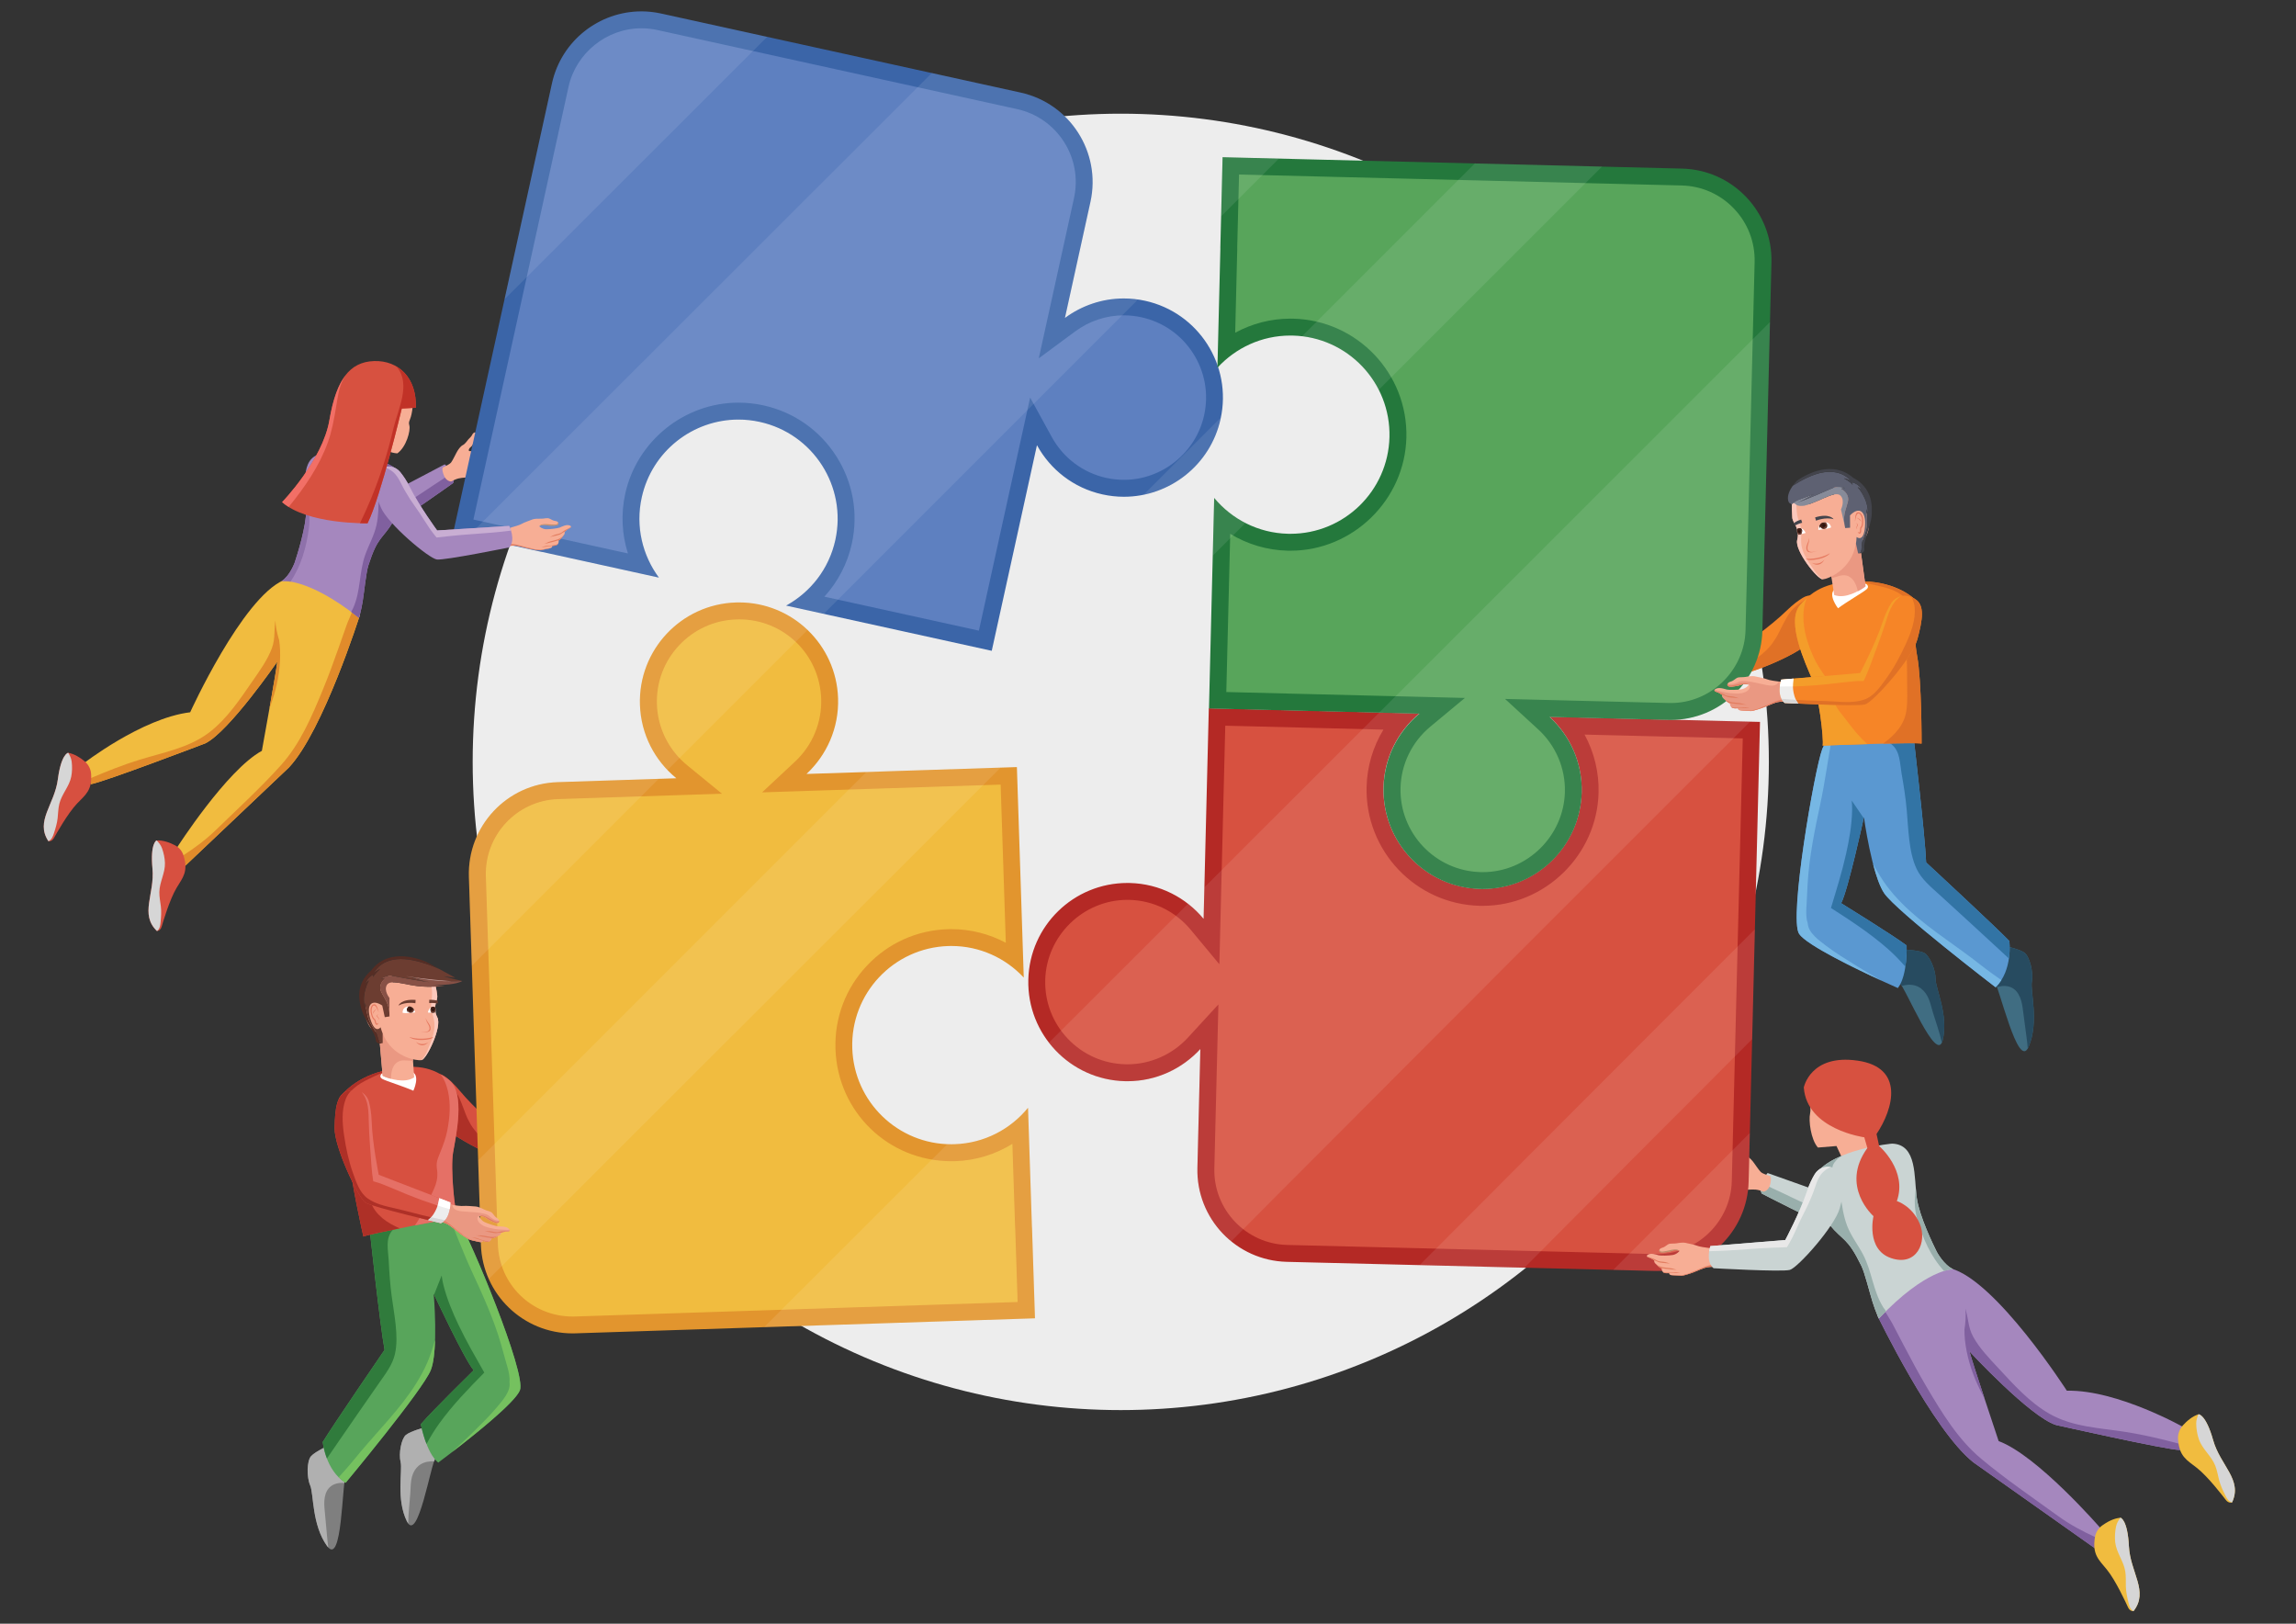 <?xml version="1.0" encoding="utf-8"?>
<!-- Generator: Adobe Illustrator 24.2.0, SVG Export Plug-In . SVG Version: 6.00 Build 0)  -->
<svg version="1.1" id="Layer_1" xmlns="http://www.w3.org/2000/svg" xmlns:xlink="http://www.w3.org/1999/xlink" x="0px" y="0px"
	 viewBox="0 0 841.89 595.28" style="enable-background:new 0 0 841.89 595.28;" xml:space="preserve">
<rect x="0" y="0" width="841.89" height="595.28" fill="#333333" stroke="none"/>
<style type="text/css">
	.st0{fill:#EDEDED;}
	.st1{fill:#CAD4D3;}
	.st2{fill:#99AFAC;}
	.st3{fill:#F7AE95;}
	.st4{fill:#E27D60;}
	.st5{fill:#A587BE;}
	.st6{fill:#80609F;}
	.st7{fill:#D75040;}
	.st8{fill:#AE3027;}
	.st9{fill:#FFFFFF;}
	.st10{fill:#D6D6D6;}
	.st11{fill:#FBC8BC;}
	.st12{fill:#EA9882;}
	.st13{fill:#406D82;}
	.st14{fill:#274B60;}
	.st15{fill:#5A98D1;}
	.st16{fill:#76B7E4;}
	.st17{fill:#3274A5;}
	.st18{fill:#F68527;}
	.st19{fill:#E07126;}
	.st20{fill:#F49D2A;}
	.st21{clip-path:url(#SVGID_2_);fill:#FFFFFF;}
	.st22{clip-path:url(#SVGID_2_);}
	.st23{fill:#6C3D31;}
	.st24{fill:#441F16;}
	.st25{fill:#2C1410;}
	.st26{fill:#43444C;}
	.st27{clip-path:url(#SVGID_4_);fill:#FFFFFF;}
	.st28{clip-path:url(#SVGID_4_);}
	.st29{fill:#E67A61;}
	.st30{fill:#878B99;}
	.st31{fill:#5E6172;}
	.st32{fill:#5E80C0;}
	.st33{fill:#3B65A8;}
	.st34{fill:#D75140;}
	.st35{fill:#B42925;}
	.st36{fill:#F1BC3F;}
	.st37{fill:#E2952E;}
	.st38{fill:#58A55B;}
	.st39{fill:#24783C;}
	.st40{opacity:0.09;}
	.st41{fill:#7F7F7F;}
	.st42{fill:#B0B0B0;}
	.st43{fill:#75C15F;}
	.st44{fill:#307B3C;}
	.st45{fill:#E57066;}
	.st46{opacity:0.58;fill:#FEDEBD;}
	.st47{clip-path:url(#SVGID_6_);fill:#FFFFFF;}
	.st48{clip-path:url(#SVGID_6_);}
	.st49{clip-path:url(#SVGID_8_);fill:#FFFFFF;}
	.st50{clip-path:url(#SVGID_8_);}
	.st51{fill:#875146;}
	.st52{fill:#562D24;}
	.st53{fill:#CCA19B;}
	.st54{fill:#E18B2B;}
	.st55{fill:#8E71AA;}
	.st56{opacity:0.7;fill:#AA825B;}
	.st57{fill:#C9AED3;}
	.st58{fill:#E8E8E8;}
	.st59{fill:#C13227;}
	.st60{fill:#F26F66;}
</style>
<circle class="st0" cx="410.96" cy="279.32" r="237.64"/>
<g>
	<path class="st1" d="M698.52,422.55c-1.8-1.78-4.64-1.92-6.73-0.49c-1.33,0.91-3.13,2.35-5.14,4.55
		c-5.14,5.62-13.71,12.25-13.71,12.25l-24.8-8.81c0,0-3.84,4.14-2.16,7.52c0,0,21.26,11.03,24.13,11.48
		c2.87,0.45,20.65-7.48,24.8-12.55c4.15-5.08,7.16-9.38,4.69-12.68C699.25,423.32,698.88,422.91,698.52,422.55z"/>
	<path class="st2" d="M698.52,422.55c-0.56-0.55-1.22-0.93-1.93-1.17c-1.05,0.36-2.07,0.78-3.03,1.34
		c-2.52,1.46-4.59,3.89-6.21,6.27c-1.55,2.29-2.55,4.91-4.15,7.16c-1.46,2.04-3.38,3.84-5.5,5.17c-2.14,1.35-4.53,2.4-7.08,2.55
		c-2.97,0.18-5.33-1.01-7.96-2.24c-2.98-1.4-6-2.76-8.95-4.22c-2.48-1.23-5.5-2.3-7.63-4.11c-0.54,1.32-0.8,2.85-0.1,4.25
		c0,0,21.26,11.03,24.13,11.48c2.87,0.45,20.65-7.48,24.8-12.55c4.15-5.08,7.16-9.38,4.69-12.68
		C699.25,423.32,698.88,422.91,698.52,422.55z"/>
	<path class="st3" d="M649.13,431.17c0,0-2.74-0.76-3.49-1.5c-0.76-0.73-2.46-3.36-3-3.98c-0.54-0.62-1.46-1.64-2.4-1.94
		c-0.94-0.3-2.05-1.59-2.34-1.83c-0.29-0.24-1.36-0.97-1.67-1.47c-0.3-0.5-0.94-1.03-1.38-0.74s-0.45,1.51,0.1,2.39
		c0.55,0.88,1.73,2.45,2.42,2.81c0.7,0.36,1.17,1.09,0.85,1.4c-0.32,0.31-2.09,0.18-2.95,0.13c-0.85-0.05-3.99-0.6-4.72-0.78
		c-0.73-0.18-2.9-1.17-3.75-1.08s-1.39,1.3,2.06,2.83c0,0-0.9,2.63,0.62,2.98c0,0-0.39,1.63,0.41,1.97c0.8,0.34,1.3,0.45,1.3,0.45
		s-0.57,1.21,0.73,1.72c1.29,0.52,3.52,0.89,4.26,1.11c0.73,0.22,2.75,0.67,4.82,0.53c2.06-0.14,3.25-0.22,5.62,0.71
		c0,0,1.82-0.19,2.43-2.53S649.13,431.17,649.13,431.17z"/>
	<path class="st4" d="M631.73,426.11c0,0,0.5,0.83,0.09,1.3c-0.41,0.48-2.06,1.32-2.14,2.34c0,0,0.65-1.01,1.19-1.3
		c0.54-0.3,1.31-0.72,1.38-1.19C632.33,426.8,632.14,426.32,631.73,426.11z"/>
	<path class="st4" d="M632.41,427.97c0,0,0.54,0.44,0.3,1.14c-0.24,0.7-0.8,1.22-1.28,1.59s-0.77,1.32-0.15,1.44
		c0,0,0.18-0.51,0.43-0.61c0,0-0.52-0.1-0.12-0.55c0.4-0.45,1.75-1.29,1.62-2.12S632.41,427.97,632.41,427.97z"/>
	<path class="st4" d="M633.59,430.58c0,0,0.44,0.15,0.4,0.65c-0.04,0.5-0.2,0.81-0.54,1.12c-0.34,0.31-0.28,0.82-0.88,0.97
		c0,0,0.66,0.11,0.21,0.99c0,0,0.28-0.49,0.34-0.83c0.06-0.34,0.18-0.6,0.42-0.82c0.24-0.22,0.89-0.91,0.8-1.49
		C634.24,430.6,633.59,430.58,633.59,430.58z"/>
</g>
<path class="st3" d="M663.01,400.45c0,0,1.26,5.45,0.7,7.85c-0.56,2.4,0.24,9.45,2.88,12.41l6.81-0.56c0,0,3.76,8.25,4.88,9.93
	c1.12,1.68,7.21-2.16,7.21-2.16l-0.96-13.45l-5.61-9.93L663.01,400.45z"/>
<g>
	<path class="st5" d="M114.16,170.01c1.46-1.94,4.15-2.46,6.33-1.39c1.39,0.68,3.29,1.81,5.51,3.62c5.66,4.63,14.71,9.76,14.71,9.76
		l22.37-11.77c0,0,4.22,3.41,3.09,6.85c0,0-18.7,13.4-21.37,14.23c-2.67,0.82-20.66-4.28-25.3-8.53c-4.64-4.26-8.09-7.94-6.2-11.41
		C113.58,170.84,113.87,170.4,114.16,170.01z"/>
	<path class="st6" d="M114.16,170.01c0.45-0.6,1.03-1.05,1.67-1.37c1.05,0.2,2.07,0.46,3.06,0.86c2.59,1.05,4.9,3.06,6.76,5.11
		c1.79,1.96,3.1,4.32,4.93,6.24c1.66,1.74,3.74,3.18,5.94,4.16c2.22,0.99,4.63,1.66,7.08,1.45c2.85-0.24,4.93-1.69,7.25-3.23
		c2.64-1.74,5.32-3.45,7.93-5.24c2.19-1.51,4.92-2.94,6.69-4.95c0.69,1.18,1.15,2.6,0.68,4.03c0,0-18.7,13.4-21.37,14.23
		c-2.67,0.82-20.66-4.28-25.3-8.53c-4.64-4.26-8.09-7.94-6.2-11.41C113.58,170.84,113.87,170.4,114.16,170.01z"/>
	<path class="st3" d="M162.3,171.43c0,0,2.5-1.1,3.12-1.9c0.62-0.8,1.88-3.53,2.31-4.2s1.16-1.76,2.01-2.17
		c0.85-0.41,1.73-1.79,1.98-2.06c0.25-0.26,1.16-1.11,1.38-1.63c0.22-0.51,0.75-1.11,1.21-0.89c0.46,0.21,0.64,1.38,0.24,2.29
		c-0.4,0.91-1.31,2.56-1.92,3c-0.61,0.44-0.96,1.2-0.62,1.45c0.34,0.25,2.02-0.12,2.82-0.28c0.8-0.16,3.71-1.12,4.38-1.39
		s2.6-1.51,3.42-1.54c0.82-0.04,1.5,1.05-1.57,2.97c0,0,1.21,2.38-0.18,2.92c0,0,0.6,1.49-0.12,1.92c-0.72,0.43-1.18,0.61-1.18,0.61
		s0.7,1.07-0.45,1.74c-1.16,0.67-3.23,1.33-3.89,1.64s-2.53,1.02-4.51,1.16c-1.98,0.15-3.12,0.24-5.24,1.45c0,0-1.76,0.07-2.66-2.07
		C161.92,172.28,162.3,171.43,162.3,171.43z"/>
	<path class="st4" d="M178.15,164.23c0,0-0.36,0.85,0.09,1.25c0.45,0.4,2.14,0.97,2.35,1.94c0,0-0.76-0.87-1.31-1.07
		c-0.56-0.21-1.34-0.51-1.48-0.94C177.67,164.97,177.78,164.49,178.15,164.23z"/>
	<path class="st4" d="M177.76,166.1c0,0-0.45,0.49-0.13,1.13c0.33,0.64,0.92,1.05,1.43,1.34c0.51,0.29,0.92,1.15,0.34,1.35
		c0,0-0.24-0.46-0.5-0.52c0,0,0.48-0.17,0.04-0.54c-0.45-0.37-1.84-0.99-1.84-1.79C177.11,166.25,177.76,166.1,177.76,166.1z"/>
	<path class="st4" d="M176.99,168.74c0,0-0.39,0.2-0.29,0.67s0.3,0.74,0.67,0.99c0.37,0.25,0.38,0.74,0.97,0.81
		c0,0-0.61,0.19-0.06,0.97c0,0-0.34-0.43-0.44-0.75c-0.1-0.32-0.26-0.54-0.51-0.72c-0.26-0.18-0.97-0.75-0.96-1.31
		C176.38,168.84,176.99,168.74,176.99,168.74z"/>
</g>
<g>
	<path class="st7" d="M156.2,394.99c2.01-1.8,5.06-1.8,7.21-0.16c1.37,1.04,3.21,2.68,5.24,5.13c5.19,6.27,13.98,13.81,13.98,13.81
		l26.95-8.07c0,0,3.88,4.63,1.91,8.14c0,0-23.29,10.64-26.38,10.97c-3.09,0.33-21.64-9.09-25.81-14.73
		c-4.16-5.64-7.14-10.4-4.33-13.79C155.39,395.78,155.8,395.35,156.2,394.99z"/>
	<path class="st8" d="M195.13,418.59c-0.94,0.22-1.89,0.42-2.84,0.6c0.75-0.14,0.06-0.01-0.32,0.08c-0.92,0.27-1.84,0.52-2.77,0.73
		c-3.84,0.88-7.41,1.06-10.74-1.34c-1.97-1.42-3.69-3.3-5.11-5.26c-0.51-0.7-0.98-1.46-1.34-2.25c-0.45-0.8-0.85-1.65-1.2-2.54
		c-1.05-2.66-1.93-5.46-3.32-7.96c-1.49-2.67-3.9-4.28-6.18-6.21c-0.25-0.21-0.45-0.47-0.59-0.74c-1.6-0.25-3.26,0.17-4.52,1.3
		c-0.4,0.36-0.81,0.78-1.23,1.29c-2.81,3.39,0.17,8.15,4.33,13.79c4.16,5.64,22.71,15.06,25.81,14.73
		c3.09-0.33,26.38-10.97,26.38-10.97c0.28-0.51,0.43-1.03,0.5-1.57C206.53,414.81,201,417.21,195.13,418.59z"/>
	<path class="st9" d="M204.76,412.77c0.36,1.01,0.82,1.95,1.73,2.56c0.24,0.16,0.49,0.29,0.75,0.42c2.54-1.14,4.24-1.92,4.24-1.92
		c1.97-3.51-1.91-8.14-1.91-8.14l-4.43,1.33C203.91,408.66,204.1,410.9,204.76,412.77z"/>
	<path class="st10" d="M206.02,414.93c0.15,0.14,0.3,0.29,0.48,0.41c0.24,0.16,0.49,0.29,0.75,0.42c2.54-1.14,4.24-1.92,4.24-1.92
		c0.28-0.51,0.43-1.03,0.5-1.57C210.01,413.18,208.02,414.08,206.02,414.93z"/>
	<path class="st3" d="M208.47,406.84c0,0,2.96-0.67,3.81-1.41c0.85-0.74,2.81-3.46,3.42-4.09c0.61-0.63,1.64-1.68,2.66-1.94
		c1.02-0.27,2.27-1.59,2.6-1.82c0.33-0.24,1.51-0.97,1.86-1.48c0.35-0.52,1.06-1.05,1.52-0.72c0.46,0.33,0.4,1.64-0.23,2.55
		c-0.63,0.91-1.97,2.52-2.74,2.87c-0.76,0.35-1.3,1.11-0.98,1.45c0.32,0.35,2.23,0.3,3.14,0.3c0.91,0,4.3-0.43,5.08-0.59
		c0.78-0.15,3.16-1.09,4.06-0.96c0.9,0.14,1.42,1.47-2.35,2.91c0,0,0.82,2.86-0.82,3.15c0,0,0.33,1.76-0.54,2.08
		c-0.87,0.32-1.42,0.41-1.42,0.41s0.54,1.32-0.87,1.8s-3.81,0.76-4.6,0.95c-0.79,0.2-2.98,0.57-5.17,0.31
		c-2.19-0.26-3.46-0.41-6.04,0.46c0,0-1.94-0.3-2.46-2.83C207.87,407.68,208.47,406.84,208.47,406.84z"/>
	<path class="st11" d="M220.57,402.74c0.19-0.09,0.38-0.18,0.59-0.24c0.04-0.01,0.07-0.01,0.1-0.01c-0.42-0.04-0.76-0.12-0.87-0.25
		c-0.32-0.35,0.22-1.11,0.98-1.45c0.76-0.35,2.1-1.96,2.74-2.87c0.48-0.7,0.63-1.62,0.47-2.17c0.07,0.74-0.32,1.52-0.71,2.11
		c-0.54,0.81-1.21,1.49-1.96,2.11c-0.74,0.62-1.52,1.15-1.84,2.12c-0.06,0.18-0.09,0.35-0.1,0.53
		C220.16,402.64,220.37,402.68,220.57,402.74z"/>
	<path class="st11" d="M233.27,401.86c-0.37,0.35-0.82,0.63-1.24,0.87c-0.44,0.25-0.91,0.5-1.4,0.61c-0.52,0.11-1.16-0.09-1.42-0.59
		c-0.09-0.17-0.11-0.34-0.08-0.5c-0.02-0.14-0.01-0.29,0.02-0.45c-0.22,0.06-0.42,0.12-0.55,0.15c-0.29,0.06-0.95,0.15-1.69,0.25
		c0,0.01,0,0.01,0,0.02c-0.02,0.13-0.07,0.26-0.12,0.39c0.56-0.2,1.22-0.02,1.72,0.27c0.52,0.3,0.99,0.69,1.35,1.17
		c0.27,0.36,0.48,0.77,0.65,1.19c-0.02-0.7-0.2-1.33-0.2-1.33C232.32,403.14,233.11,402.4,233.27,401.86z"/>
	<path class="st11" d="M229.5,407.07c-0.03-0.07-0.05-0.14-0.07-0.2c-0.09-0.22-0.2-0.43-0.3-0.65c-0.03-0.06-0.06-0.12-0.09-0.18
		c-0.01-0.02-0.02-0.05-0.03-0.06c-0.06-0.11-0.12-0.21-0.19-0.3c-0.14-0.2-0.31-0.38-0.46-0.58c-0.08-0.11-0.17-0.21-0.25-0.32
		c-0.02-0.02-0.11-0.13-0.05-0.06c-0.05-0.06-0.1-0.11-0.16-0.16c-0.03-0.03-0.07-0.06-0.1-0.1c-0.02-0.02-0.02-0.01-0.02-0.02
		c-0.07-0.04-0.14-0.08-0.2-0.13c-0.16-0.1-0.31-0.21-0.44-0.34c-0.3,0.13-0.63-0.05-0.8-0.3c-0.04,0.11-0.1,0.22-0.13,0.33
		c-0.02,0.07-0.04,0.14-0.05,0.16c-0.02,0.06-0.03,0.11-0.05,0.17c0.01,0,0.02-0.01,0.03-0.01c0.43-0.08,0.82,0.05,1.16,0.3
		c0.27,0.19,0.49,0.46,0.69,0.72c0.19,0.24,0.39,0.47,0.56,0.72c0.57,0.87,0.75,1.85,0.71,2.85
		C229.71,408.36,229.52,407.19,229.5,407.07z"/>
	<path class="st11" d="M227.61,409.87c-0.07-0.27-0.14-0.53-0.21-0.79c-0.05-0.15-0.09-0.3-0.14-0.45
		c-0.01-0.03-0.02-0.06-0.03-0.09c-0.01-0.03,0-0.01,0-0.01c-0.02-0.05-0.07-0.1-0.09-0.14c-0.08-0.13-0.16-0.26-0.22-0.39
		c-0.01-0.03-0.02-0.06-0.03-0.08c-0.02-0.04-0.05-0.07-0.06-0.12c-0.01-0.04-0.05-0.15,0.01-0.04c-0.04-0.1-0.08-0.2-0.11-0.32
		c0,0,0-0.01,0-0.01c-0.02-0.02-0.04-0.03-0.06-0.05c-0.02-0.02-0.03-0.04-0.04-0.06c-0.17-0.04-0.34-0.14-0.45-0.29
		c-0.03-0.04-0.07-0.09-0.11-0.13c-0.02-0.03-0.03-0.03-0.03-0.03c-0.03-0.03-0.06-0.06-0.09-0.1c-0.07-0.08-0.14-0.16-0.2-0.24
		c-0.05-0.07-0.04-0.14-0.06-0.22c-0.03-0.03-0.07-0.07-0.1-0.09c-0.05-0.04-0.09-0.07-0.14-0.1c-0.13,0.29-0.28,0.57-0.47,0.82
		c0,0,0.01,0,0.01,0c0.47,0.17,0.94,0.46,1.28,0.84c0.48,0.54,0.73,1.32,0.83,2.02c0.07,0.5,0,0.99-0.2,1.43
		C227.62,410.86,227.66,410.24,227.61,409.87z"/>
	<path class="st12" d="M232.66,401c-0.9-0.14-3.28,0.8-4.06,0.96c-0.73,0.14-3.66,0.52-4.82,0.57c-0.13,0.08-0.26,0.16-0.4,0.24
		c-1.05,0.78-2.21,1.42-3.23,2.24c-0.32,0.26-0.63,0.53-0.91,0.84c-0.13,0.14-0.26,0.29-0.37,0.46c0.04-0.07-0.06,0.09-0.1,0.15
		c0,0,0,0,0,0c0.01-0.01,0,0,0.02-0.02c-0.01,0.01-0.01,0.02-0.01,0.03c0.17,0.06,0.58,0.3,0.66,0.35c0.33,0.17,0.62,0.37,0.86,0.66
		c0.46,0.55,0.5,1.14,0.61,1.82c0.09,0.58,0.25,1.12,0.14,1.72c-0.02,0.14-0.07,0.27-0.11,0.4c1.62-0.09,3.24-0.35,4.69-1.02
		c-0.03-0.15-0.06-0.3-0.07-0.45c0-0.03,0-0.03-0.01-0.04c-0.01-0.03-0.02-0.06-0.03-0.09c-0.02-0.07-0.05-0.14-0.09-0.21
		c-0.01-0.02-0.07-0.12-0.08-0.13c-0.04-0.07-0.08-0.13-0.12-0.2c-0.05-0.09-0.09-0.18-0.13-0.27c-0.2-0.03-0.39-0.13-0.49-0.3
		c-0.28-0.47-0.41-1.14,0.13-1.49c0.39-0.25,0.87-0.18,1.28,0c0.35,0.16,0.61,0.41,0.83,0.71c0.26,0.11,0.42,0.34,0.55,0.6
		c0-0.03,0-0.05,0-0.08c0.01-0.1,0.02-0.19,0.03-0.29c0,0,0.02-0.18,0.02-0.15c0,0.06,0-0.07,0-0.06c-0.01-0.17-0.02-0.19-0.13-0.34
		c-0.08-0.11-0.2-0.22-0.31-0.33c-0.22-0.22-0.46-0.45-0.66-0.69c-0.09-0.11-0.15-0.25-0.2-0.39c-0.35-0.24-0.6-0.6-0.53-1.05
		c0.08-0.5,0.52-0.83,1.01-0.84c0.25-0.01,0.45,0.06,0.68,0.14c-0.04-0.01-0.06-0.02,0,0c0,0,0,0,0,0c0.06,0.02,0.19,0.06,0.22,0.07
		c0.08,0.03,0.16,0.06,0.23,0.1c0.35,0.18,0.66,0.42,0.93,0.71c-0.01-0.01-0.01-0.02-0.02-0.03c-0.02-0.04-0.02-0.03-0.02-0.04
		c-0.02-0.02-0.04-0.04-0.06-0.06c-0.06-0.06-0.12-0.11-0.18-0.17c-0.12-0.11-0.25-0.21-0.38-0.31c-0.04-0.03-0.09-0.07-0.13-0.1
		c-0.07-0.04-0.07-0.04-0.03-0.02c0,0,0,0-0.01,0c-0.24-0.15-0.49-0.3-0.68-0.52c-0.25-0.28-0.37-0.66-0.3-1.03
		c0.06-0.35,0.32-0.64,0.66-0.74c0.33-0.09,0.65-0.02,0.96,0.09c0.32,0.12,0.6,0.32,0.86,0.55c0.08-0.24,0.23-0.44,0.43-0.61
		c0.29-0.24,0.65-0.39,0.99-0.54c0.06-0.03,0.13-0.06,0.19-0.09c0.02-0.01,0.05-0.02,0.06-0.03c0.03-0.01,0.06-0.03,0.09-0.04
		c0.11-0.05,0.22-0.1,0.33-0.15c0.31-0.13,0.66-0.24,0.99-0.26c0.3-0.02,0.6,0.07,0.83,0.25C233.2,401.21,232.95,401.04,232.66,401z
		"/>
	<path class="st4" d="M227.32,402.37c0,0-0.58,0.86-0.17,1.39c0.41,0.53,2.13,1.51,2.16,2.62c0,0-0.64-1.11-1.21-1.45
		s-1.36-0.84-1.41-1.34S226.86,402.57,227.32,402.37z"/>
	<path class="st4" d="M226.49,404.32c0,0-0.6,0.44-0.38,1.21s0.78,1.34,1.28,1.77c0.49,0.43,0.76,1.45,0.08,1.54
		c0,0-0.16-0.55-0.43-0.68c0,0,0.56-0.08,0.16-0.58c-0.41-0.5-1.8-1.47-1.62-2.35C225.75,404.35,226.49,404.32,226.49,404.32z"/>
	<path class="st4" d="M225.09,407.04c0,0-0.47,0.13-0.46,0.67c0.02,0.54,0.17,0.88,0.52,1.23s0.26,0.89,0.89,1.09
		c0,0-0.71,0.08-0.27,1.05c0,0-0.28-0.54-0.32-0.91c-0.05-0.37-0.16-0.65-0.41-0.9s-0.9-1.02-0.77-1.63S225.09,407.04,225.09,407.04
		z"/>
</g>
<g>
	<path class="st13" d="M734.01,346.53c0,0,6.37,1.3,8.3,2.73c1.94,1.43,3.36,7.23,2.73,10.69s2.72,14.63-1.17,23.78
		c-3.88,9.15-10.78-22.36-12.93-24.74C728.8,356.6,734.01,346.53,734.01,346.53z"/>
	<path class="st14" d="M743,379.6c-0.48-3.39-0.88-6.79-1.35-10.17c-0.46-3.36-1.75-7.14-5.52-7.85c-1.35-0.26-2.64-0.05-3.89,0.33
		c-0.53-1.49-0.97-2.55-1.3-2.92c-2.14-2.38,3.06-12.45,3.06-12.45s6.37,1.3,8.3,2.73c1.94,1.43,3.36,7.23,2.73,10.69
		c-0.64,3.45,2.72,14.63-1.17,23.78c-0.11,0.25-0.22,0.46-0.33,0.66C743.4,382.78,743.22,381.19,743,379.6z"/>
	<path class="st13" d="M697.32,348.07c0,0,6.16,0.22,8.19,1.26c2.04,1.04,4.27,6.24,4.22,9.57c-0.06,3.33,4.82,13.26,2.62,22.42
		c-2.2,9.16-13.58-19.24-15.95-21.13C694.02,358.3,697.32,348.07,697.32,348.07z"/>
	<path class="st14" d="M710.45,376.51c-0.57-1.8-1.18-3.6-1.72-5.4c-0.48-1.57-0.82-3.18-1.43-4.7c-1.33-3.32-3.84-5.53-7.51-5.38
		c-0.84,0.04-1.65,0.19-2.46,0.41c-0.38-0.62-0.7-1.06-0.93-1.24c-2.38-1.89,0.92-12.13,0.92-12.13s6.16,0.22,8.19,1.26
		c2.04,1.04,4.27,6.24,4.22,9.57c-0.06,3.33,4.82,13.26,2.62,22.42c-0.09,0.36-0.19,0.65-0.31,0.9
		C711.6,380.29,711.04,378.39,710.45,376.51z"/>
	<path class="st15" d="M701.7,270.52c0,0,4.18,35.88,4.57,45.65c0,0,25.24,23.38,30.51,28.81c0,0,1.36,10.73-5.03,16.97
		c0,0-36.29-27.81-40.84-34.46c-4.55-6.65-7.45-27.89-7.45-27.89s-5.84,26.85-8.35,31.53c0,0,18.88,11.65,24.01,15.49
		c0,0,0.44,10.85-3.21,15.62c0,0-32.35-14.2-36.19-19.85c-3.84-5.64,5.64-60.24,8.45-67.72c2.82-7.48,14.93-9.47,14.93-9.47
		L701.7,270.52z"/>
	<path class="st16" d="M668.16,274.68c0.72-1.92,2.06-3.47,3.65-4.73c-1.51,8.27-2.6,16.62-4.36,24.85
		c-2.04,9.58-4.07,19.36-4.63,29.16c-0.14,2.42-0.22,4.84-0.37,7.26c-0.12,2.03-0.3,4.16,0.11,6.18c0.08,0.4,0.19,0.79,0.31,1.16
		c0.18,3.47,4.26,6.3,6.75,8.2c3.52,2.69,7.34,4.98,11.1,7.33c3.05,1.91,6.17,3.72,9.3,5.5c-9.51-4.38-27.53-13.07-30.33-17.2
		C655.87,336.75,665.35,282.15,668.16,274.68z"/>
	<path class="st16" d="M686.79,316.7c0.82,1.52,1.71,3,2.57,4.43c5.85,9.6,15.16,16.77,24.17,23.23c4.55,3.26,9.07,6.51,13.47,9.97
		c2.22,1.75,4.55,3.35,6.85,5c-0.59,0.92-1.28,1.81-2.11,2.62c0,0-36.29-27.81-40.84-34.46
		C689.32,325.16,687.93,321.06,686.79,316.7z"/>
	<path class="st17" d="M675.1,331.13c0,0,18.88,11.65,24.01,15.49c0,0,0.15,3.73-0.46,7.77c-2-2.28-4.11-4.48-6.44-6.53
		c-6.46-5.68-13.63-10.35-20.84-14.98c1.98-6.56,4.03-13.09,5.53-19.78c1.17-5.2,2.11-10.6,2.23-15.94
		c0.03-1.25-0.02-2.47-0.15-3.66c1.47,2.14,2.94,4.28,4.4,6.43C682.7,303.05,677.45,326.75,675.1,331.13z"/>
	<path class="st17" d="M702.83,318.65c-1.63-3.4-2.3-7.15-2.75-10.87c-0.44-3.6-0.61-7.23-0.93-10.85
		c-0.39-4.49-1.11-8.96-1.89-13.39c-0.64-3.68-0.49-8.2-3.73-10.7c-0.58-0.44-1.21-0.82-1.86-1.15c-0.04-0.2-0.1-0.4-0.19-0.58
		c-0.14-0.27-0.23-0.56-0.34-0.85c-0.15-0.66-0.22-1.33-0.24-2.01c0-0.27,0.02-0.53,0.03-0.8l10.77,3.07c0,0,4.18,35.88,4.57,45.65
		c0,0,25.24,23.38,30.51,28.81c0,0,0.35,2.83-0.16,6.43c-1.89-1.77-3.8-3.53-5.71-5.28c-6.66-6.1-13.28-12.26-19.98-18.32
		C707.96,325.12,704.59,322.33,702.83,318.65z"/>
	<path class="st18" d="M668.45,220.08c-1.87-2.07-4.99-2.39-7.38-0.94c-1.52,0.92-3.58,2.4-5.93,4.7
		c-6,5.87-15.83,12.67-15.83,12.67l-26.78-11.18c0,0-4.48,4.33-2.83,8.15c0,0,22.75,13.42,25.89,14.09
		c3.14,0.67,23.18-7,28.06-12.34c4.88-5.34,8.44-9.9,5.93-13.68C669.2,220.97,668.83,220.49,668.45,220.08z"/>
	<path class="st19" d="M625.97,240.1c0.94,0.33,1.89,0.64,2.85,0.92c-0.75-0.22-0.06-0.01,0.32,0.11c0.91,0.38,1.83,0.73,2.76,1.05
		c3.85,1.32,7.49,1.89,11.16-0.22c2.17-1.25,4.14-2.99,5.81-4.84c0.6-0.66,1.16-1.4,1.62-2.16c0.55-0.77,1.04-1.6,1.5-2.48
		c1.36-2.62,2.56-5.39,4.27-7.81c1.81-2.58,4.46-3.97,7.01-5.71c0.28-0.19,0.51-0.43,0.69-0.69c1.67-0.08,3.33,0.53,4.5,1.82
		c0.37,0.41,0.75,0.89,1.13,1.46c2.52,3.78-1.05,8.34-5.93,13.68c-4.88,5.34-24.92,13-28.06,12.34
		c-3.14-0.67-25.89-14.09-25.89-14.09c-0.24-0.55-0.33-1.11-0.35-1.66C614.68,235,620.1,238.06,625.97,240.1z"/>
	<path class="st9" d="M616.72,233.1c-0.47,0.99-1.05,1.92-2.05,2.45c-0.26,0.14-0.54,0.25-0.81,0.35c-2.48-1.44-4.14-2.42-4.14-2.42
		c-1.65-3.81,2.83-8.15,2.83-8.15l4.4,1.84C618.03,228.97,617.6,231.25,616.72,233.1z"/>
	<path class="st10" d="M615.2,235.18c-0.17,0.13-0.33,0.26-0.53,0.37c-0.26,0.14-0.54,0.25-0.81,0.35
		c-2.48-1.44-4.14-2.42-4.14-2.42c-0.24-0.55-0.33-1.11-0.35-1.66C611.29,232.96,613.23,234.1,615.2,235.18z"/>
	<path class="st3" d="M613.55,226.61c0,0-2.97-1.01-3.76-1.86c-0.79-0.85-2.51-3.85-3.07-4.56c-0.56-0.71-1.51-1.9-2.52-2.28
		c-1.02-0.38-2.16-1.87-2.47-2.15s-1.44-1.15-1.75-1.72c-0.3-0.57-0.97-1.19-1.48-0.9c-0.5,0.29-0.59,1.64-0.04,2.64
		c0.55,1,1.75,2.8,2.5,3.24s1.22,1.28,0.85,1.6c-0.37,0.32-2.32,0.07-3.25-0.03c-0.94-0.1-4.36-0.9-5.15-1.15s-3.12-1.46-4.07-1.42
		c-0.94,0.04-1.61,1.35,2.1,3.23c0,0-1.15,2.84,0.51,3.32c0,0-0.53,1.77,0.33,2.19c0.86,0.42,1.41,0.58,1.41,0.58
		s-0.7,1.29,0.7,1.94c1.39,0.65,3.83,1.19,4.62,1.47c0.79,0.29,2.99,0.9,5.27,0.87s3.59-0.05,6.14,1.12c0,0,2.02-0.1,2.83-2.64
		C614.08,227.55,613.55,226.61,613.55,226.61z"/>
	<path class="st11" d="M601.57,221.11c-0.18-0.12-0.37-0.22-0.58-0.31c-0.04-0.02-0.07-0.02-0.1-0.02c0.44,0,0.79-0.04,0.92-0.16
		c0.37-0.32-0.11-1.16-0.85-1.6c-0.75-0.44-1.95-2.23-2.5-3.24c-0.42-0.77-0.47-1.73-0.25-2.28c-0.16,0.75,0.17,1.59,0.5,2.24
		c0.47,0.89,1.08,1.66,1.78,2.38c0.69,0.72,1.44,1.35,1.66,2.37c0.04,0.19,0.05,0.37,0.05,0.55
		C602,221.05,601.78,221.07,601.57,221.11z"/>
	<path class="st11" d="M588.64,218.84c0.34,0.4,0.77,0.74,1.18,1.03c0.42,0.3,0.87,0.61,1.37,0.78c0.52,0.17,1.2,0.03,1.52-0.45
		c0.11-0.16,0.14-0.33,0.14-0.51c0.04-0.15,0.04-0.3,0.03-0.46c0.22,0.09,0.41,0.17,0.55,0.21c0.29,0.09,0.95,0.26,1.71,0.44
		c0,0.01,0,0.01,0,0.02c0.01,0.14,0.05,0.27,0.08,0.41c-0.56-0.27-1.25-0.15-1.79,0.09c-0.56,0.25-1.09,0.6-1.51,1.05
		c-0.32,0.34-0.57,0.74-0.8,1.15c0.1-0.71,0.34-1.35,0.34-1.35C589.48,220.25,588.75,219.41,588.64,218.84z"/>
	<path class="st11" d="M591.95,224.59c0.03-0.07,0.06-0.13,0.1-0.2c0.12-0.22,0.25-0.43,0.38-0.63c0.04-0.06,0.08-0.12,0.11-0.18
		c0.01-0.02,0.03-0.05,0.04-0.06c0.07-0.1,0.14-0.2,0.22-0.29c0.17-0.19,0.35-0.36,0.53-0.54c0.1-0.1,0.19-0.2,0.29-0.3
		c0.02-0.02,0.12-0.12,0.06-0.06c0.06-0.05,0.12-0.1,0.18-0.15c0.04-0.03,0.08-0.06,0.12-0.09c0.02-0.01,0.02-0.01,0.03-0.02
		c0.07-0.04,0.15-0.07,0.22-0.11c0.17-0.08,0.34-0.18,0.49-0.31c0.3,0.16,0.65,0.02,0.85-0.23c0.03,0.12,0.08,0.23,0.1,0.35
		c0.01,0.07,0.03,0.15,0.03,0.17c0.01,0.06,0.02,0.12,0.03,0.18c-0.01,0-0.02-0.01-0.03-0.01c-0.43-0.13-0.84-0.04-1.23,0.18
		c-0.3,0.17-0.55,0.42-0.79,0.66c-0.22,0.22-0.45,0.44-0.65,0.68c-0.68,0.83-0.97,1.82-1.03,2.85
		C591.6,225.89,591.92,224.71,591.95,224.59z"/>
	<path class="st11" d="M593.58,227.66c0.1-0.27,0.2-0.53,0.31-0.79c0.06-0.15,0.13-0.3,0.2-0.45c0.01-0.03,0.03-0.06,0.05-0.09
		c0.01-0.02,0-0.01,0-0.01c0.03-0.05,0.08-0.1,0.1-0.13c0.09-0.12,0.19-0.25,0.27-0.38c0.02-0.03,0.02-0.06,0.04-0.08
		c0.03-0.04,0.06-0.07,0.08-0.11c0.02-0.04,0.07-0.15-0.01-0.04c0.05-0.1,0.11-0.2,0.15-0.32c0,0,0-0.01,0-0.01
		c0.02-0.02,0.04-0.03,0.06-0.05c0.02-0.02,0.03-0.04,0.05-0.06c0.18-0.02,0.36-0.11,0.49-0.25c0.04-0.04,0.08-0.08,0.12-0.12
		c0.03-0.02,0.03-0.03,0.03-0.03c0.03-0.03,0.07-0.06,0.1-0.09c0.08-0.07,0.16-0.15,0.23-0.23c0.05-0.06,0.06-0.14,0.08-0.22
		c0.03-0.03,0.08-0.07,0.11-0.09c0.05-0.03,0.1-0.06,0.16-0.09c0.1,0.31,0.23,0.62,0.39,0.9c0,0-0.01,0-0.01,0
		c-0.5,0.13-1.02,0.37-1.4,0.72c-0.55,0.5-0.89,1.28-1.07,1.99c-0.13,0.51-0.1,1.01,0.06,1.49
		C593.47,228.68,593.49,228.04,593.58,227.66z"/>
	<path class="st12" d="M589.35,218.02c0.94-0.04,3.28,1.17,4.07,1.42c0.73,0.22,3.7,0.92,4.88,1.11c0.13,0.1,0.25,0.2,0.38,0.29
		c0.99,0.91,2.12,1.69,3.07,2.64c0.3,0.3,0.59,0.62,0.85,0.96c0.12,0.16,0.24,0.33,0.33,0.51c-0.04-0.07,0.06,0.1,0.09,0.17
		c0,0,0,0,0,0c-0.01-0.01,0,0-0.02-0.03c0,0.01,0.01,0.02,0.01,0.03c-0.18,0.04-0.62,0.25-0.71,0.29c-0.36,0.14-0.67,0.32-0.95,0.58
		c-0.54,0.51-0.64,1.11-0.82,1.8c-0.16,0.59-0.37,1.13-0.33,1.75c0.01,0.15,0.04,0.28,0.07,0.42c-1.65-0.27-3.29-0.71-4.7-1.55
		c0.05-0.15,0.09-0.3,0.12-0.46c0.01-0.03,0.01-0.03,0.01-0.04c0.01-0.03,0.02-0.06,0.04-0.09c0.03-0.07,0.07-0.14,0.11-0.21
		c0.01-0.02,0.08-0.11,0.09-0.13c0.05-0.06,0.1-0.13,0.15-0.2c0.06-0.08,0.11-0.17,0.16-0.27c0.21-0.01,0.41-0.09,0.53-0.25
		c0.33-0.45,0.54-1.12,0.02-1.54c-0.37-0.3-0.88-0.28-1.31-0.14c-0.37,0.13-0.67,0.36-0.93,0.64c-0.28,0.08-0.47,0.3-0.63,0.56
		c0-0.03,0.01-0.06,0.01-0.08c0-0.1,0-0.2,0-0.3c0,0,0-0.19,0-0.15c0,0.06,0.01-0.07,0.01-0.07c0.03-0.17,0.04-0.19,0.17-0.34
		c0.09-0.1,0.23-0.2,0.36-0.31c0.25-0.21,0.52-0.41,0.75-0.64c0.11-0.11,0.18-0.24,0.24-0.38c0.38-0.21,0.68-0.55,0.66-1.02
		c-0.03-0.52-0.44-0.91-0.94-0.97c-0.25-0.03-0.47,0.01-0.72,0.07c0.04-0.01,0.06-0.01,0,0c0,0,0,0,0,0
		c-0.07,0.02-0.21,0.05-0.23,0.05c-0.08,0.02-0.17,0.05-0.25,0.08c-0.38,0.14-0.73,0.36-1.03,0.63c0.01-0.01,0.02-0.02,0.03-0.03
		c0.03-0.03,0.02-0.03,0.02-0.03c0.02-0.02,0.04-0.04,0.06-0.05c0.07-0.05,0.13-0.1,0.2-0.15c0.14-0.1,0.28-0.19,0.43-0.28
		c0.05-0.03,0.1-0.06,0.14-0.09c0.08-0.03,0.07-0.04,0.04-0.02c0,0,0,0,0.01,0c0.27-0.13,0.53-0.25,0.75-0.46
		c0.28-0.26,0.45-0.64,0.42-1.03c-0.03-0.37-0.26-0.69-0.6-0.83c-0.32-0.13-0.66-0.09-0.99-0.01c-0.34,0.09-0.65,0.27-0.94,0.48
		c-0.06-0.26-0.19-0.48-0.38-0.67c-0.27-0.28-0.63-0.47-0.96-0.66c-0.06-0.04-0.13-0.07-0.19-0.11c-0.02-0.02-0.05-0.03-0.06-0.03
		c-0.03-0.02-0.06-0.04-0.09-0.06c-0.1-0.07-0.21-0.13-0.32-0.19c-0.31-0.16-0.65-0.32-0.99-0.38c-0.31-0.05-0.63,0.01-0.88,0.17
		C588.78,218.18,589.05,218.03,589.35,218.02z"/>
	<path class="st4" d="M594.69,220c0,0,0.5,0.94,0.02,1.44c-0.48,0.5-2.35,1.32-2.49,2.45c0,0,0.78-1.07,1.39-1.36
		c0.62-0.29,1.48-0.72,1.59-1.23C595.32,220.79,595.14,220.26,594.69,220z"/>
	<path class="st4" d="M595.33,222.09c0,0,0.57,0.52,0.26,1.28c-0.31,0.76-0.95,1.29-1.5,1.68c-0.55,0.39-0.93,1.4-0.25,1.58
		c0,0,0.23-0.55,0.51-0.65c0,0-0.57-0.14-0.1-0.61c0.47-0.47,2.01-1.32,1.92-2.24C596.09,222.2,595.33,222.09,595.33,222.09z"/>
	<path class="st4" d="M596.48,225.03c0,0,0.47,0.19,0.4,0.74c-0.07,0.55-0.27,0.88-0.67,1.2c-0.39,0.32-0.36,0.88-1.03,1.02
		c0,0,0.72,0.16,0.17,1.1c0,0,0.34-0.52,0.43-0.9c0.09-0.37,0.24-0.65,0.51-0.88s1.03-0.95,0.97-1.59
		C597.19,225.09,596.48,225.03,596.48,225.03z"/>
	<path class="st18" d="M702.57,221.95l-0.53-2.29c0,0-6.24-6.29-18.77-6.51c-12.53-0.22-18.35,2.82-23.36,8.87
		c-5,6.05,2.19,21.35,4.58,27.03c2.38,5.68,4.33,21.96,3.83,24.29c0,0,34-1.29,36.28-0.72c0,0,0.07-22.86-1.61-31.98
		C701.31,231.52,702.57,221.95,702.57,221.95z"/>
	<path class="st20" d="M661.26,225.94c-0.01,5.12,1.5,9.9,3.54,14.56c1.2,2.75,2.86,5.22,4.57,7.67c0.77,1.11,1.63,2.23,2.07,3.53
		c0.38,1.12,0.37,2.34,0.56,3.5c0.46,2.77,1.85,4.89,3.6,7.03c1.76,2.17,3.39,4.47,5.22,6.59c1.21,1.4,2.51,2.71,3.86,3.98
		c-8.45,0.25-16.36,0.55-16.36,0.55c0.5-2.34-1.44-18.61-3.83-24.29s-9.58-20.98-4.58-27.03c0.85-1.03,1.73-1.96,2.65-2.81
		C661.63,221.25,661.26,223.6,661.26,225.94z"/>
	<path class="st19" d="M699.01,260.66c0.52-3.5,0.28-7.14,0.28-10.66c-0.01-3.74,0.03-7.48-0.32-11.21
		c-0.31-3.32-0.94-6.65-1.75-9.89c-0.26-1.04-0.56-2.08-0.91-3.11c0.82-0.01,1.65-0.27,2.26-0.81c1.25-1.1,1.64-2.93,0.85-4.43
		c-0.52-0.98-1.28-1.73-2.16-2.4c-1.89-1.43-4.1-2.26-6.37-2.85c-2.5-0.65-5.02-1.19-7.55-1.69c-0.38-0.15-0.76-0.33-1.15-0.47
		c0.36,0,0.71,0,1.09,0c12.53,0.22,18.77,6.51,18.77,6.51l0.53,2.29c0,0-1.26,9.57,0.41,18.69c1.67,9.12,1.61,31.98,1.61,31.98
		c-0.93-0.23-7.11-0.16-14.11,0.01C694.61,269.64,698.24,265.86,699.01,260.66z"/>
	<path class="st9" d="M681.35,213.51l2.92,0.58c0,0,1.43,0.85,0.16,1.96c-1.27,1.12-6.96,4.36-10.47,6.95c0,0-3.88-4.97-1.18-7.01
		C675.59,213.88,681.35,213.51,681.35,213.51z"/>
	<path class="st3" d="M680.35,217.16c-1.85,0.89-4.05,1.57-6.13,1.37c-0.58-0.06-1.12-0.2-1.66-0.38l-1.44-9.27
		c-0.94-9.5,10.15-14.29,10.15-14.29l2.78,20.34C682.93,215.86,681.69,216.52,680.35,217.16z"/>
	<path class="st12" d="M680.25,213.85c-0.57-1.13-1.32-2.06-2.47-2.61c-0.94-0.45-2.06-0.44-3.06-0.18
		c-0.34,0.09-0.69,0.19-1.03,0.3c-0.16,0.05-0.2,0.07-0.21,0.08c-0.24,0.07-0.51,0.12-0.7,0.18c-0.34,0.1-0.67,0.19-1.01,0.29
		c-0.06,0.02-0.11,0.04-0.17,0.06l-0.48-3.09c-0.94-9.5,10.15-14.29,10.15-14.29l2.78,20.34c-0.87,0.74-1.82,1.3-2.83,1.81
		C680.99,215.73,680.7,214.74,680.25,213.85z"/>
	<path class="st3" d="M658.99,198c1.13-4.41-1.6-6.11-1.79-8.15c-0.1-1.15-0.19-4.73-0.18-5.85c1.89-0.35,4.31,1.57,6.66,0.74
		c3.31-1.17,6.54-3.01,8.8-3.45c-0.12-1.46-0.16-2.39-0.16-2.39l0.27-0.79c0.84,0.29,1.65,0.68,2.48,1.07
		c1.21,0.56,2.4,1.17,3.52,1.88c0.4,0.34,0.8,0.68,1.17,1.04c2.31,2.2,4.09,4.87,5.59,7.67c0.35,6.29-1.66,8.71-4.85,9.57
		c-1.59,9.64-10.24,12.91-12.06,13.06C666.49,212.58,658.02,201.83,658.99,198z"/>
	<path class="st11" d="M658.99,198c1.13-4.41-1.6-6.11-1.79-8.15c-0.1-1.15-0.19-4.73-0.18-5.85c0.51-0.09,1.11,0.79,1.68,0.66
		c-0.05,1.24,0.18,4.04,0.5,5.06c0.54,1.75,1.35,3.33,1.32,5.2c-0.02,1.62-0.2,3.26,0.01,4.87c0.43,3.39,2.76,6.45,4.63,9.2
		c0.93,1.36,2,2.49,3.24,3.4C666.42,212.5,658.02,201.82,658.99,198z"/>
	<g>
		<defs>
			<path id="SVGID_1_" d="M662.09,195.38c0,0-1.56,0.77-2.82,0.64c0,0-0.76-1.91-0.04-2.23
				C661.12,192.97,662.09,195.38,662.09,195.38z"/>
		</defs>
		<clipPath id="SVGID_2_">
			<use xlink:href="#SVGID_1_"  style="overflow:visible;"/>
		</clipPath>
		<path class="st21" d="M662.09,195.38c0,0-3.08,0.97-4.34,0.84c0,0-0.54-1.98,1.41-2.63C661.11,192.94,662.09,195.38,662.09,195.38
			z"/>
		<g class="st22">
			
				<ellipse transform="matrix(0.981 -0.193 0.193 0.981 -25.194 131.298)" class="st23" cx="659.88" cy="194.69" rx="0.98" ry="1.33"/>
			<path class="st24" d="M659.63,193.38c0.53-0.09,1.08,0.42,1.21,1.14c0.04,0.23,0.03,0.45-0.01,0.65
				c-0.04-0.3-0.11-0.68-0.25-0.68c-0.22,0,0.02,0.75-0.46,0.93c-0.47,0.17-0.71-0.46-0.86-0.45c-0.15,0.01-0.2,0.32,0.18,0.83
				c-0.26-0.2-0.47-0.54-0.54-0.94C658.77,194.13,659.1,193.47,659.63,193.38z"/>
			
				<ellipse transform="matrix(0.981 -0.193 0.193 0.981 -25.194 131.298)" class="st25" cx="659.88" cy="194.69" rx="0.41" ry="0.55"/>
		</g>
	</g>
	<path class="st26" d="M665.56,189.69l0.34,1.2c0,0,3.4-1.44,6.45-0.55C672.35,190.34,670.9,188.04,665.56,189.69z"/>
	<path class="st26" d="M660.46,190.48c-1.27,0.38-1.82,0.7-2.55,1.16c0.03,0.11,0.05,0.22,0.07,0.33c0.01,0.07,0.03,0.14,0.05,0.21
		c0.01,0.03,0.02,0.06,0.03,0.09c0,0.01,0.01,0.02,0.01,0.03c0.05,0.11,0.12,0.22,0.18,0.34c1.57-0.82,2.56-0.99,2.56-0.99
		L660.46,190.48z"/>
	<g>
		<defs>
			<path id="SVGID_3_" d="M666.72,194.26c0,0,3.47-0.29,4.7-0.9c0,0-0.22-2.05-2.44-1.89C666.76,191.63,666.72,194.26,666.72,194.26
				z"/>
		</defs>
		<clipPath id="SVGID_4_">
			<use xlink:href="#SVGID_3_"  style="overflow:visible;"/>
		</clipPath>
		<path class="st27" d="M666.72,194.26c0,0,3.47-0.29,4.7-0.9c0,0-0.22-2.05-2.44-1.89C666.76,191.63,666.72,194.26,666.72,194.26z"
			/>
		<g class="st28">
			
				<ellipse transform="matrix(0.968 -0.253 0.253 0.968 -27.053 175.002)" class="st23" cx="668.38" cy="192.92" rx="1.29" ry="1.33"/>
			<path class="st24" d="M668.04,191.63c-0.69,0.18-1.09,0.9-0.91,1.61c0.06,0.23,0.18,0.42,0.32,0.58
				c-0.1-0.29-0.19-0.66-0.02-0.73c0.27-0.11,0.34,0.68,0.99,0.6c0.65-0.08,0.64-0.76,0.82-0.82c0.18-0.07,0.39,0.19,0.18,0.83
				c0.21-0.31,0.3-0.71,0.2-1.11C669.44,191.88,668.73,191.45,668.04,191.63z"/>
			
				<ellipse transform="matrix(0.968 -0.253 0.253 0.968 -27.053 175.002)" class="st25" cx="668.38" cy="192.92" rx="0.53" ry="0.55"/>
		</g>
	</g>
	<path class="st29" d="M663.42,197.13c0,0,0.02,1.26-0.45,2.6c-0.4,1.13-0.71,3.6,3.42,2.21c0,0-3.33,1.4-3.9-0.2
		C661.94,200.21,662.96,199.41,663.42,197.13z"/>
	<path class="st29" d="M664.31,206.31c0,0,2.41,1.25,4.63-1.07C668.94,205.24,667.38,208.42,664.31,206.31z"/>
	<path class="st29" d="M662.2,204.84c0,0,4.54,0.48,8.78-2.01c0,0-0.84,1.51-4.69,2.23C662.44,205.79,662.2,204.84,662.2,204.84z"/>
	<g>
		<path class="st29" d="M680.2,191.25c0,0-0.11-3.19,0.91-3.41c1.02-0.22,2.24,0.92,2.1,3.55c-0.14,2.63-0.87,1.61-0.76,2.99
			c0.1,1.38-0.79,1.76-1.31,0.53c0,0,0.52,0.56,0.77,0.18s-0.06-1.49,0.41-1.92c0.47-0.42,0.47-2.07,0.46-2.66s-0.49-2.2-1.28-2.29
			S680.38,190.08,680.2,191.25z"/>
		<path class="st29" d="M680.54,191.77c0,0,1.11,0.35,0.49,1.21c-0.62,0.87,0.02,0.84,0.13,0.88c0,0-0.75,0.05-0.48-0.56
			S681.31,192.33,680.54,191.77z"/>
		<path class="st29" d="M680.76,189.81c0,0,1.42,0.23,1.75,1.44C682.51,191.26,681.63,190.19,680.76,189.81z"/>
	</g>
	<path class="st30" d="M663.69,184.75c-0.67,0.24-1.35,0.45-2.02,0.64c-0.88,0.11-1.88,0.17-2.66-0.12
		c-0.25-0.09-0.56-0.43-0.87-0.63c-0.41-0.26-0.9-0.42-1.39-0.41c-0.21,0.01-0.43,0.09-0.65,0.16c-0.02-0.03-0.03-0.05-0.05-0.07
		c2.58-0.79,5.64-1.84,9.11-3.22c0,0-3,1.94-6.27,3.23c0,0,4.39-1.55,12.49-5.15c0,0,2.6-1.4,5.23-0.23c0,0-0.42-0.12-1.52,0.23
		c0,0,3.27,1.61,2.48,4.79c-0.79,3.18-2.05,5.07-0.97,9.6l-1.55-6.79c0,0,1.58-3.21-0.14-5.04
		C673.17,179.92,668.51,183.05,663.69,184.75z"/>
	<path class="st31" d="M665.15,181.1c-3.53,1.52-6.97,2.36-8.15,3.88c-0.06-0.09-1.09-0.84-1.12-0.9c-0.09-0.2-0.17-0.43-0.21-0.64
		c-0.4-1.84,0.67-3.9,1.7-5.36c2.92-1.89,7.35-4.34,11.47-4.93c6.89-0.98,9.85,3.15,9.85,3.15s-1.76-0.96-2.57-0.9
		c0,0,2.01,0.91,3.2,2.35l-0.19-0.9c0,0,2.16,0.31,3.7,2.72c0,0-1.15-0.89-1.68-0.96c0,0,3.99,4.29,3.72,9.6l-0.52-1.64
		c0,0,0.45,4.31,0.11,6.63c-0.34,2.32-1.53,4.47-1.76,6.14c-0.23,1.67,0.29,3-1.38,3.53l-0.79-3.58c0.12-0.77,0.22-1.57,0.24-2.42
		c0,0,2.59,2.26,3.08-3.75c0.49-6-2.28-7.5-5.5-4.15l0.04,4.51l-1.8,0.12c-1.08-4.54,0.18-6.42,0.97-9.6
		c0.79-3.18-2.48-4.79-2.48-4.79c1.1-0.35,1.52-0.23,1.52-0.23c-2.63-1.17-5.23,0.23-5.23,0.23c-8.1,3.6-12.49,5.15-12.49,5.15
		C662.16,183.03,665.15,181.1,665.15,181.1z"/>
	<path class="st26" d="M657.39,178.04c0.45-0.63,0.97-1.22,1.51-1.79c3.92-2.78,13.24-7.54,20.67-1.04c0,0,2.78,1.21,4.72,4.13
		c1.94,2.93,2.22,6.01,2.01,9.55c-0.21,3.54-3.16,9.92-2.74,12.09c0.42,2.17-2.23,1.87-2.23,1.87c1.68-0.53,1.15-1.86,1.38-3.53
		c0.23-1.67,1.41-3.82,1.76-6.14c0.35-2.32-0.11-6.63-0.11-6.63l0.52,1.64c0.27-5.31-3.72-9.6-3.72-9.6
		c0.53,0.07,1.68,0.96,1.68,0.96c-1.54-2.4-3.7-2.72-3.7-2.72l0.19,0.9c-1.19-1.43-3.2-2.35-3.2-2.35c0.81-0.06,2.57,0.9,2.57,0.9
		s-2.96-4.14-9.85-3.15c-4.11,0.59-8.55,3.04-11.47,4.93C657.37,178.06,657.38,178.05,657.39,178.04z"/>
</g>
<g>
	<path class="st32" d="M295.94,220.53c6.74-5.57,11.49-13.25,13.39-21.89c2.26-10.29,0.38-20.84-5.3-29.72
		c-5.68-8.87-14.47-15.01-24.76-17.27c-2.8-0.61-5.66-0.93-8.5-0.93c-18.35,0-34.54,13.03-38.48,30.98
		c-1.9,8.64-0.81,17.61,2.98,25.49l-35.56-7.82c-0.17-0.04-0.33-0.06-0.5-0.09l-29.31-6.44l35.52-161.61
		c3.05-13.89,15.57-23.97,29.77-23.97c2.2,0,4.41,0.24,6.58,0.72l131.8,28.97c16.43,3.61,26.86,19.92,23.25,36.35l-11.13,50.65
		l6.64-4.91c5.8-4.28,12.63-6.55,19.75-6.55c2.38,0,4.78,0.26,7.13,0.78c8.67,1.9,16.08,7.07,20.87,14.56
		c4.79,7.48,6.37,16.38,4.46,25.05c-3.33,15.13-16.97,26.11-32.43,26.11c-2.4,0-4.81-0.26-7.17-0.78
		c-9.34-2.05-17.36-8.07-21.99-16.51l-3.97-7.24l-17.68,80.43L295.94,220.53z"/>
	<path class="st33" d="M235.19,10.37c1.98,0,3.97,0.22,5.92,0.65l131.81,28.97c7.15,1.57,13.26,5.84,17.21,12
		c3.95,6.17,5.25,13.51,3.68,20.66l-3.4,15.47l-5.96,27.11l-3.55,16.13l13.28-9.81c5.26-3.89,11.45-5.94,17.91-5.94
		c2.16,0,4.34,0.24,6.47,0.71c7.86,1.73,14.58,6.42,18.92,13.2c4.34,6.78,5.78,14.85,4.05,22.71
		c-3.02,13.72-15.38,23.68-29.41,23.68c-2.17,0-4.36-0.24-6.51-0.71c-8.47-1.86-15.74-7.32-19.94-14.97l-7.94-14.48l-3.55,16.13
		l-9.36,42.58l-5.88,26.75l-26.78-5.89l-29.88-6.57c4.95-5.44,8.46-12.12,10.07-19.45c2.44-11.1,0.41-22.48-5.71-32.05
		c-6.12-9.57-15.61-16.19-26.7-18.63c-3.02-0.66-6.1-1-9.17-1c-19.8,0-37.26,14.05-41.51,33.41c-1.61,7.32-1.23,14.86,0.99,21.88
		l-14.41-3.17l-15.47-3.4c-0.21-0.05-0.42-0.08-0.65-0.12l-26.13-5.74l5.89-26.78l24.04-109.36l4.93-22.45
		C211.19,19.43,222.44,10.37,235.19,10.37 M235.19,4.17c-15.44,0-29.35,10.7-32.8,26.4l-4.93,22.45l-24.04,109.36l-7.22,32.83
		l32.34,7.11c0.16,0.03,0.33,0.05,0.49,0.08l15.47,3.4l27.11,5.96c-6.02-8.14-8.65-18.73-6.3-29.39
		c3.73-16.97,18.77-28.55,35.46-28.55c2.59,0,5.21,0.28,7.84,0.86c19.6,4.31,32,23.69,27.69,43.3
		c-2.34,10.67-9.17,19.17-18.05,24.04l42.58,9.36l32.83,7.22l-0.01,0.02h0l7.22-32.83l9.36-42.58c4.87,8.88,13.37,15.7,24.04,18.05
		c2.63,0.58,5.25,0.86,7.84,0.86c16.69,0,31.73-11.57,35.46-28.55c4.31-19.6-8.09-38.99-27.69-43.3c-2.62-0.57-5.23-0.85-7.8-0.85
		c-7.91,0-15.45,2.61-21.59,7.15l5.96-27.11l3.4-15.47c3.99-18.13-7.48-36.06-25.61-40.05L242.44,4.97
		C240.01,4.43,237.58,4.17,235.19,4.17L235.19,4.17z"/>
</g>
<g>
	<path class="st34" d="M606.83,462.86l-134.91-3.34c-16.82-0.42-30.17-14.44-29.75-31.26l1.28-51.84l-5.58,6.08
		c-6.3,6.86-15.22,10.8-24.46,10.8l-0.83-0.01c-8.88-0.22-17.14-3.88-23.26-10.31c-6.12-6.43-9.37-14.86-9.15-23.74
		c0.44-17.88,15.34-32.42,33.21-32.42l0.84,0.01c9.56,0.23,18.58,4.62,24.73,12.02l5.28,6.35l2.03-82.32l66.91,1.65
		c-5.55,6.75-8.76,15.19-8.98,24.04c-0.26,10.53,3.6,20.53,10.86,28.17c7.26,7.63,17.06,11.98,27.6,12.24
		c0.33,0.01,0.99,0.01,0.99,0.01c21.21,0,38.89-17.26,39.41-38.47c0.22-8.84-2.56-17.44-7.78-24.45l36.4,0.9l0.49-0.01l30.02,0.74
		l-4.09,165.41c-0.4,16.41-14.08,29.76-30.49,29.76C607.6,462.87,606.83,462.86,606.83,462.86z"/>
	<path class="st35" d="M449.28,266.05l27.41,0.68l30.59,0.76c-3.83,6.28-6,13.51-6.18,21.01c-0.58,23.45,18.03,43,41.48,43.58
		c0.36,0.01,0.71,0.01,1.07,0.01c22.87,0,41.94-18.61,42.51-41.49c0.19-7.5-1.63-14.82-5.14-21.29l14.75,0.36l15.84,0.39l0.13,0
		h0.08c0.14,0,0.29,0,0.46-0.01l26.75,0.66l-0.68,27.41l-2.77,111.93l-0.57,22.98c-0.36,14.74-12.65,26.74-27.39,26.74
		c-0.23,0-0.46,0-0.69-0.01L472,456.42c-15.11-0.37-27.1-12.97-26.73-28.08l0.39-15.84l0.69-27.75l0.41-16.51l-11.17,12.16
		c-5.71,6.22-13.8,9.79-22.18,9.79c-0.25,0-0.5,0-0.76-0.01c-8.05-0.2-15.54-3.52-21.09-9.35c-5.55-5.83-8.5-13.48-8.3-21.53
		c0.4-16.21,13.91-29.4,30.12-29.4c0.25,0,0.51,0,0.76,0.01c8.67,0.21,16.84,4.19,22.42,10.9l10.55,12.7l0.41-16.51l1.08-43.59
		L449.28,266.05 M443.24,259.67L443.24,259.67l-0.83,33.6l-1.08,43.59c-6.47-7.79-16.12-12.87-27.04-13.14
		c-0.3-0.01-0.61-0.01-0.92-0.01c-19.66,0-35.83,15.68-36.31,35.44c-0.5,20.07,15.37,36.73,35.43,37.23
		c0.3,0.01,0.61,0.01,0.91,0.01c10.56,0,20.08-4.55,26.74-11.8l-0.69,27.75l-0.39,15.84c-0.46,18.56,14.21,33.97,32.77,34.43
		l134.91,3.33c0.28,0.01,0.57,0.01,0.85,0.01c18.18,0,33.14-14.51,33.59-32.78l0.57-22.98l2.77-111.93l0.83-33.6l-33.1-0.82
		c-0.01,0-0.02,0-0.02,0c-0.14,0-0.28,0.01-0.43,0.01c-0.02,0-0.03,0-0.05,0l-15.84-0.39l-27.75-0.69
		c7.46,6.85,12.06,16.74,11.79,27.65c-0.49,19.76-16.66,35.44-36.31,35.44c-0.3,0-0.61,0-0.92-0.01
		c-20.07-0.5-35.93-17.16-35.43-37.23c0.27-10.92,5.35-20.57,13.14-27.04l-43.59-1.08l-33.6-0.83L443.24,259.67L443.24,259.67z"/>
</g>
<g>
	<path class="st36" d="M209.92,485.74c-16.55,0-29.94-12.97-30.48-29.52l-4.41-134.88c-0.55-16.82,12.68-30.95,29.5-31.49l51.83-1.7
		l-6.39-5.23c-7.45-6.09-11.9-15.07-12.22-24.63c-0.29-8.88,2.89-17.33,8.96-23.81c6.07-6.48,14.3-10.21,23.18-10.5
		c0.37-0.01,0.74-0.02,1.11-0.02c18.03,0,32.61,14.12,33.2,32.16c0.31,9.56-3.54,18.81-10.58,25.38l-6.04,5.63l82.3-2.69l2.19,66.9
		c-6.71-4.9-14.85-7.61-23.21-7.61c-0.43,0-0.87,0.01-1.3,0.02c-10.53,0.35-20.29,4.77-27.5,12.46
		c-7.2,7.69-10.98,17.72-10.63,28.25c0.7,21.4,18.01,38.15,39.4,38.15c0.43,0,0.87-0.01,1.31-0.02c8.84-0.29,17.26-3.56,23.97-9.17
		l1.19,36.39c0.01,0.17,0.02,0.33,0.04,0.5l0.98,30l-165.38,5.4C210.6,485.73,210.26,485.74,209.92,485.74
		C209.93,485.74,209.93,485.74,209.92,485.74z"/>
	<path class="st37" d="M271,220.86l0,6.2c16.35,0,29.57,12.81,30.11,29.16c0.28,8.67-3.22,17.06-9.6,23.01l-12.07,11.27l16.51-0.54
		l43.58-1.42l27.38-0.89l0.9,27.4l1,30.59c-6.09-3.25-12.94-5-19.92-5c-0.47,0-0.94,0.01-1.41,0.02
		c-11.36,0.37-21.89,5.14-29.66,13.44c-7.77,8.29-11.84,19.11-11.47,30.47c0.75,23.08,19.42,41.15,42.5,41.15
		c0.47,0,0.94-0.01,1.41-0.02c7.49-0.24,14.71-2.47,20.96-6.35l0.48,14.75l0.52,15.84c0.01,0.21,0.02,0.42,0.05,0.66l0.87,26.74
		l-27.4,0.9l-111.91,3.66l-22.97,0.75c-0.31,0.01-0.61,0.01-0.92,0.01c-14.87,0-26.89-11.65-27.38-26.52l-4.41-134.88
		c-0.49-15.11,11.4-27.8,26.5-28.3l15.83-0.52l27.74-0.91l16.51-0.54l-12.78-10.45c-6.76-5.53-10.8-13.67-11.08-22.34
		c-0.26-8.05,2.62-15.72,8.13-21.59c5.5-5.88,12.97-9.26,21.02-9.52c0.34-0.01,0.67-0.02,1-0.02V220.86 M271,220.86
		c-0.4,0-0.8,0.01-1.21,0.02c-20.06,0.66-35.79,17.45-35.14,37.51c0.36,10.92,5.51,20.52,13.35,26.93l-27.74,0.91l-15.83,0.52
		c-18.55,0.61-33.1,16.14-32.5,34.69l4.41,134.88c0.59,18.18,15.52,32.52,33.57,32.52c0.37,0,0.74-0.01,1.12-0.02l22.97-0.75
		l111.91-3.66l33.59-1.1l-1.08-33.1c-0.01-0.17-0.04-0.33-0.04-0.5l-0.52-15.84l-0.91-27.74c-6.41,7.84-16.02,13-26.93,13.35
		c-0.4,0.01-0.81,0.02-1.21,0.02c-19.52,0-35.66-15.5-36.3-35.16c-0.66-20.06,15.08-36.85,35.14-37.51c0.4-0.01,0.8-0.02,1.2-0.02
		c10.44,0,19.89,4.45,26.54,11.58l-1.42-43.58l-1.1-33.59l0.03,0v0l-33.59,1.1l-43.58,1.42c7.4-6.91,11.92-16.83,11.57-27.75
		C306.66,236.36,290.53,220.86,271,220.86L271,220.86z"/>
</g>
<g>
	<path class="st38" d="M542.86,322.82c-8.88-0.22-17.14-3.88-23.26-10.32c-6.12-6.43-9.37-14.86-9.15-23.74
		c0.24-9.56,4.62-18.58,12.02-24.73l6.35-5.28l-82.32-2.04l1.65-66.91c6.75,5.55,15.19,8.76,24.04,8.98
		c0.33,0.01,0.99,0.01,0.99,0.01c21.21,0,38.89-17.26,39.41-38.47c0.26-10.53-3.6-20.53-10.86-28.17
		c-7.26-7.63-17.06-11.98-27.59-12.24c-0.33-0.01-0.66-0.01-0.99-0.01c-8.48,0-16.72,2.78-23.47,7.8l0.9-36.41
		c0-0.16,0-0.33-0.01-0.49l0.74-30.01l165.42,4.09c16.82,0.42,30.17,14.44,29.75,31.26l-3.33,134.91
		c-0.41,16.69-13.8,29.76-30.49,29.76l-0.77-0.01l-51.84-1.28l6.08,5.58c7.09,6.51,11.02,15.73,10.78,25.29
		c-0.44,17.88-15.34,32.42-33.22,32.42L542.86,322.82z"/>
	<path class="st39" d="M454.33,63.98l27.41,0.68l111.93,2.77l22.98,0.57c7.32,0.18,14.13,3.2,19.18,8.51
		c5.05,5.3,7.73,12.26,7.55,19.58l-3.33,134.91c-0.36,14.74-12.65,26.74-27.39,26.74c-0.23,0-0.46,0-0.69-0.01l-15.84-0.39
		l-27.75-0.69l-16.51-0.41l12.16,11.17c6.43,5.9,10,14.26,9.78,22.93c-0.4,16.21-13.91,29.4-30.12,29.4c-0.25,0-0.51,0-0.76-0.01
		c-16.62-0.41-29.8-14.26-29.39-30.88c0.21-8.67,4.19-16.84,10.9-22.42l12.7-10.55l-16.51-0.41l-43.59-1.08l-27.38-0.68l0.68-27.41
		l0.76-30.59c6.28,3.83,13.51,6,21.01,6.18c0.36,0.01,0.71,0.01,1.07,0.01c22.87,0,41.94-18.61,42.51-41.49
		c0.58-23.45-18.03-43-41.48-43.58c-0.36-0.01-0.71-0.01-1.06-0.01c-7.11,0-14.06,1.81-20.23,5.16l0.36-14.76l0.39-15.84
		c0.01-0.21,0-0.42-0.01-0.66L454.33,63.98 M448.29,57.63l-0.82,33.1c0,0.17,0.02,0.33,0.01,0.5l-0.39,15.84l-0.69,27.75
		c6.66-7.25,16.19-11.8,26.74-11.8c0.3,0,0.61,0,0.91,0.01c20.07,0.5,35.93,17.16,35.43,37.23c-0.49,19.76-16.66,35.44-36.31,35.44
		c-0.3,0-0.61,0-0.92-0.01c-10.92-0.27-20.57-5.35-27.04-13.14l-1.08,43.59l-0.83,33.6l-0.03,0v0l33.6,0.83l43.59,1.08
		c-7.79,6.47-12.87,16.12-13.14,27.04c-0.5,20.07,15.37,36.73,35.43,37.23c0.3,0.01,0.61,0.01,0.92,0.01
		c19.66,0,35.83-15.68,36.31-35.44c0.27-10.92-4.33-20.8-11.79-27.65l27.75,0.69l15.84,0.39c0.28,0.01,0.57,0.01,0.85,0.01
		c18.18,0,33.14-14.51,33.59-32.78l3.33-134.91c0.46-18.56-14.21-33.97-32.77-34.43l-22.98-0.57l-111.93-2.77L448.29,57.63
		L448.29,57.63z"/>
</g>
<g class="st40">
	<path class="st9" d="M281.31,13.51l-38.87-8.54c-18.13-3.99-36.06,7.48-40.05,25.61l-4.93,22.45L185,109.72
		C217.11,77.65,249.21,45.59,281.31,13.51z"/>
	<path class="st9" d="M199.04,202.4l15.47,3.4l27.11,5.96c-6.02-8.14-8.65-18.73-6.3-29.39c4.31-19.6,23.69-32,43.3-27.69
		c19.6,4.31,32,23.69,27.69,43.3c-2.34,10.67-9.17,19.17-18.05,24.04l13.78,3.03c38.4-38.4,76.81-76.81,115.21-115.21
		c-9.76-1.41-19.28,1.21-26.75,6.73l5.96-27.11l3.4-15.47c3.99-18.13-7.48-36.06-25.61-40.05l-32.57-7.16
		c-56.6,56.58-113.22,113.13-169.85,169.67l26.72,5.87C198.71,202.36,198.87,202.37,199.04,202.4z"/>
	<path class="st9" d="M419.37,181.35c13.63-2.8,25.03-13.32,28.21-27.78c0.04-0.17,0.05-0.34,0.09-0.51
		C438.23,162.48,428.8,171.91,419.37,181.35z"/>
	<path class="st9" d="M412.5,396.39c10.92,0.27,20.8-4.33,27.65-11.79l-0.69,27.75l-0.39,15.84c-0.27,10.82,4.63,20.54,12.42,26.88
		c6.04-6.07,12.07-12.14,18.11-18.21c57.29-57.51,114.66-114.93,172.11-172.29l-29.46-0.73c-0.17,0-0.33,0.02-0.5,0.01l-15.84-0.39
		l-27.75-0.69c7.46,6.85,12.06,16.74,11.79,27.65c-0.5,20.07-17.16,35.93-37.23,35.43c-20.07-0.5-35.93-17.16-35.43-37.23
		c0.27-10.92,5.35-20.57,13.14-27.04l-14.67-0.36c-21.38,21.36-42.76,42.72-64.14,64.08l-0.29,11.54c-1.7-2.05-3.63-3.89-5.73-5.52
		c-16.99,16.97-33.98,33.94-50.97,50.91C391.08,390.61,401.11,396.1,412.5,396.39z"/>
	<path class="st9" d="M642.48,380.96l1-40.28c-41.03,41.01-82.02,82.06-122.97,123.15l38.45,0.95
		C586.76,436.8,614.6,408.86,642.48,380.96z"/>
	<path class="st9" d="M591.53,465.58l15.23,0.38c18.56,0.46,33.97-14.21,34.43-32.77l0.44-17.84
		C624.92,432.08,608.21,448.81,591.53,465.58z"/>
	<path class="st9" d="M241.55,285.53l-21.28,0.7l-15.84,0.52c-18.55,0.61-33.1,16.14-32.5,34.69l1.07,32.64L241.55,285.53z"/>
	<path class="st9" d="M296.11,230.97c-6.82-6.53-16.14-10.42-26.32-10.09c-20.06,0.66-35.79,17.45-35.14,37.51
		c0.3,9.32,4.13,17.67,10.12,23.91C261.89,265.19,279,248.08,296.11,230.97z"/>
	<path class="st9" d="M179.25,468.9c24.78-24.77,49.56-49.54,74.35-74.3c37.76-37.72,75.53-75.44,113.29-113.16l-27.58,0.9
		l-21.65,0.71l-20.63,20.63c-40.57,40.57-81.14,81.14-121.7,121.7l1.01,30.94C176.5,460.8,177.53,465.04,179.25,468.9z"/>
	<path class="st9" d="M378.39,449.72l-0.52-15.84l-0.91-27.74c-6.41,7.84-16.02,13-26.93,13.35c-0.9,0.03-1.78-0.01-2.66-0.05
		c-22.4,22.37-44.79,44.74-67.18,67.11l65.73-2.15l33.59-1.1l-1.08-33.1C378.43,450.05,378.4,449.88,378.39,449.72z"/>
	<polygon class="st9" points="468.95,58.14 448.29,57.63 447.75,79.33 	"/>
	<path class="st9" d="M456.7,191.73c-4.42-2.26-8.33-5.39-11.47-9.17l-0.52,21.15C448.7,199.71,452.7,195.72,456.7,191.73z"/>
	<path class="st9" d="M505.54,142.92c27.3-27.28,54.6-54.57,81.89-81.85l-46.63-1.15c-21.12,21.12-42.25,42.25-63.37,63.37
		C489.79,124.73,500.16,132.36,505.54,142.92z"/>
	<path class="st9" d="M505.71,261.28l14.77,0.36c-7.79,6.47-12.87,16.12-13.14,27.04c-0.5,20.07,15.37,36.73,35.43,37.23
		c20.07,0.5,36.73-15.37,37.23-35.43c0.27-10.92-4.33-20.8-11.79-27.65l27.75,0.69l15.84,0.39c18.56,0.46,33.97-14.21,34.43-32.77
		l2.79-113.09C601.27,165.8,553.5,213.55,505.71,261.28z"/>
</g>
<path class="st41" d="M121.3,529.53c0,0-5.74,2.59-7.26,4.36c-1.52,1.77-1.63,7.56-0.29,10.69c1.34,3.13,0.57,14.41,6.2,22.23
	s5.4-23.45,6.92-26.16C128.38,537.94,121.3,529.53,121.3,529.53z"/>
<path class="st42" d="M119.88,562.72c-0.28-3.31-0.62-6.6-0.91-9.91c-0.28-3.27,0.13-7.12,3.53-8.61c1.22-0.53,2.48-0.61,3.75-0.52
	c0.18-1.52,0.37-2.62,0.6-3.04c1.52-2.71-5.57-11.11-5.57-11.11s-5.74,2.59-7.26,4.36c-1.52,1.77-1.63,7.56-0.29,10.69
	c1.34,3.13,0.57,14.41,6.2,22.23c0.16,0.22,0.31,0.39,0.45,0.55C120.18,565.82,120.01,564.27,119.88,562.72z"/>
<path class="st41" d="M156.31,523.12c0,0-5.77,1.53-7.48,2.95c-1.7,1.42-2.7,6.82-1.94,9.95c0.77,3.14-1.72,13.57,2.33,21.76
	c4.05,8.19,8.71-21.1,10.55-23.4C161.62,532.09,156.31,523.12,156.31,523.12z"/>
<path class="st42" d="M149.99,552.82c0.15-1.83,0.34-3.65,0.47-5.48c0.11-1.58,0.09-3.18,0.35-4.75c0.55-3.42,2.44-6.05,5.95-6.69
	c0.8-0.15,1.6-0.17,2.41-0.14c0.23-0.67,0.43-1.15,0.61-1.37c1.84-2.3-3.47-11.27-3.47-11.27s-5.77,1.53-7.48,2.95
	c-1.7,1.42-2.7,6.82-1.94,9.95c0.77,3.14-1.72,13.57,2.33,21.76c0.16,0.32,0.32,0.57,0.48,0.78
	C149.71,556.65,149.84,554.73,149.99,552.82z"/>
<path class="st38" d="M135.55,450.75c0,0,3.74,34.81,5.46,44.13c0,0-18.85,27.51-22.67,33.78c0,0,1.01,10.43,8.39,14.96
	c0,0,28.35-34.07,31.23-41.33c2.88-7.26,1.07-27.96,1.07-27.96s11.27,24.13,14.65,28.02c0,0-15.36,15.06-19.38,19.79
	c0,0,1.91,10.36,6.38,14.08c0,0,27.54-20.36,29.96-26.52c2.42-6.16-18.24-55.74-22.5-62.21c-4.26-6.47-16.14-5.75-16.14-5.75
	L135.55,450.75z"/>
<path class="st43" d="M168.14,447.49c-1.1-1.66-2.7-2.84-4.47-3.69c3.2,7.49,6.02,15.15,9.45,22.55c3.99,8.62,8,17.43,10.62,26.57
	c0.65,2.26,1.25,4.53,1.9,6.79c0.55,1.9,1.17,3.87,1.22,5.86c0.01,0.4-0.01,0.79-0.04,1.16c0.57,3.32-2.68,6.87-4.63,9.2
	c-2.75,3.3-5.87,6.28-8.92,9.31c-2.48,2.46-5.04,4.84-7.62,7.19c8.05-6.18,23.22-18.26,24.99-22.76
	C193.07,503.54,172.41,453.96,168.14,447.49z"/>
<path class="st43" d="M159.54,491.21c-0.45,1.62-0.97,3.21-1.48,4.74c-3.48,10.33-10.74,19.1-17.87,27.14
	c-3.61,4.06-7.18,8.1-10.6,12.32c-1.73,2.13-3.58,4.15-5.4,6.19c0.75,0.75,1.6,1.44,2.55,2.02c0,0,28.35-34.07,31.23-41.33
	C158.97,499.75,159.4,495.57,159.54,491.21z"/>
<path class="st44" d="M173.68,502.35c0,0-15.36,15.06-19.38,19.79c0,0,0.66,3.56,2.1,7.25c1.4-2.59,2.93-5.12,4.69-7.55
	c4.88-6.76,10.66-12.71,16.49-18.63c-3.28-5.78-6.62-11.52-9.47-17.52c-2.22-4.66-4.26-9.57-5.52-14.59
	c-0.29-1.18-0.51-2.34-0.64-3.49c-0.93,2.34-1.86,4.68-2.78,7.02C160.49,477.43,170.52,498.71,173.68,502.35z"/>
<path class="st44" d="M144.8,496.49c0.81-3.57,0.64-7.25,0.27-10.86c-0.36-3.5-0.98-6.97-1.45-10.45
	c-0.59-4.32-0.87-8.71-1.09-13.07c-0.18-3.61-1.29-7.86,1.24-10.92c0.45-0.54,0.97-1.03,1.51-1.49c-0.01-0.2,0.01-0.4,0.06-0.59
	c0.07-0.29,0.1-0.58,0.14-0.87c0-0.66-0.08-1.31-0.2-1.95c-0.06-0.25-0.13-0.5-0.2-0.75l-9.52,5.21c0,0,3.74,34.81,5.46,44.13
	c0,0-18.85,27.51-22.67,33.78c0,0,0.27,2.75,1.53,6.04c1.41-2.08,2.83-4.15,4.26-6.21c4.99-7.2,9.93-14.44,14.96-21.6
	C141.33,503.71,143.92,500.34,144.8,496.49z"/>
<path class="st7" d="M124.31,405.01l0.01-2.27c0,0,4.55-7.29,16.35-10.18c11.8-2.9,17.96-1.27,23.98,3.38
	c6.03,4.64,2.5,20.65,1.46,26.53c-1.04,5.88,0.61,21.68,1.59,23.78c0,0-32.42,6.07-34.45,7.1c0,0-4.96-21.6-5.34-30.58
	C127.55,413.79,124.31,405.01,124.31,405.01z"/>
<path class="st45" d="M164.23,399.94c1.1,4.84,0.71,9.68-0.22,14.52c-0.55,2.86-1.58,5.54-2.67,8.23c-0.49,1.22-1.06,2.46-1.2,3.78
	c-0.12,1.14,0.15,2.29,0.22,3.43c0.15,2.71-0.71,5.02-1.89,7.42c-1.2,2.43-2.25,4.95-3.53,7.35c-0.85,1.58-1.79,3.1-2.79,4.59
	c8.04-1.58,15.59-2.99,15.59-2.99c-0.98-2.1-2.63-17.9-1.59-23.78c1.04-5.88,4.56-21.89-1.46-26.53c-1.02-0.79-2.05-1.48-3.11-2.09
	C162.87,395.58,163.72,397.73,164.23,399.94z"/>
<path class="st8" d="M135.97,440.85c-1.24-3.2-1.8-6.69-2.55-10.02c-0.8-3.54-1.63-7.07-2.1-10.67c-0.42-3.21-0.54-6.49-0.47-9.73
	c0.02-1.03,0.08-2.09,0.19-3.13c-0.77,0.16-1.61,0.1-2.31-0.28c-1.42-0.78-2.18-2.42-1.75-4.01c0.28-1.04,0.84-1.91,1.53-2.73
	c1.48-1.76,3.4-3.01,5.41-4.06c2.22-1.15,4.49-2.2,6.78-3.21c0.33-0.23,0.64-0.48,0.99-0.69c-0.34,0.08-0.67,0.15-1.03,0.23
	c-11.8,2.9-16.35,10.18-16.35,10.18l-0.01,2.27c0,0,3.24,8.78,3.61,17.76c0.37,8.98,5.34,30.58,5.34,30.58
	c0.83-0.42,6.68-1.67,13.34-3.01C142.06,448.4,137.82,445.6,135.97,440.85z"/>
<path class="st3" d="M159.61,440.24c0,0,4.25,1.15,5.65,1.41c1.4,0.26,4.01,0.59,4.72,0.47s3.76,0.15,4.51,0.2
	c0.75,0.05,2.1,0.61,3.13,1.14c1.03,0.53,2.28,0.53,2.95,1.33c0.67,0.8,0.87,1.28,1.79,1.85s0.92,1.82-0.19,1.7
	c-1.1-0.12-3.4-1.32-3.99-1.86s-2.37-0.79-2.48-0.69c-0.11,0.1,0.6,1.55,1.92,2.22c1.33,0.67,4.33,1.57,5.05,1.61
	c0.73,0.04,3.46-0.22,4.19,1.3c0,0,0.13,0.56-0.78,0.53c-0.91-0.03-2.32,0.45-2.32,0.45s-0.14,0.77-0.8,1.03
	c-0.66,0.26-2.02,1.24-2.7,1.02c0,0-0.18,0.78-0.84,1.19c-0.66,0.41-1.68,0.03-2.35-0.25c0,0-0.12,0.72-1.25,0.46
	c-1.13-0.25-2.97-0.65-3.54-0.82c-0.57-0.17-2.97-1.75-3.95-2.53c-0.98-0.78-3.12-2.59-4.16-3.16s-5.06-1.85-6.06-2.28
	C157.13,446.14,157.65,441.84,159.61,440.24z"/>
<path class="st12" d="M186.81,450.83c-0.46,0.1-0.97,0.08-1.49,0.04c-1.39-0.1-2.75-0.09-4.13-0.37c-1.43-0.29-3.1-0.58-4.36-1.36
	c-0.93-0.58-2-1.63-1.72-2.84c0.09-0.39,0.44-0.61,0.83-0.56c0.06,0.01,0.11,0.03,0.17,0.04c0.58,0.06,1.65,0.3,2.08,0.69
	c0.59,0.54,2.88,1.74,3.99,1.86c0.65,0.07,0.91-0.34,0.83-0.8c-1.09-0.03-2.09-0.46-3.01-1.23c-0.52-0.44-0.92-0.83-1.57-1.07
	c-0.69-0.25-1.43-0.41-2.15-0.53c-1.47-0.25-2.97-0.32-4.45-0.42c-0.34-0.02-0.68-0.05-1.02-0.08c-0.03,0-0.05,0-0.07-0.01
	c-0.35-0.02-0.7-0.04-1.05-0.06c-1.43-0.11-3.61-0.46-3.81-2.24c-0.01-0.06,0.01-0.1,0.01-0.16c-0.22-0.04-0.44-0.07-0.62-0.11
	c-1.4-0.26-5.65-1.41-5.65-1.41c-1.95,1.6-2.47,5.91-1.48,6.33c0.99,0.43,5.01,1.71,6.06,2.28c1.05,0.57,3.18,2.38,4.16,3.16
	c0.98,0.78,3.38,2.35,3.95,2.53c0.57,0.17,2.41,0.57,3.54,0.82c1.13,0.25,1.25-0.46,1.25-0.46c0.67,0.28,1.69,0.66,2.35,0.25
	c0.66-0.41,0.84-1.19,0.84-1.19c0.67,0.22,2.04-0.76,2.7-1.02c0.66-0.26,0.8-1.03,0.8-1.03s1.41-0.48,2.32-0.45
	c0.91,0.03,0.78-0.53,0.78-0.53C186.86,450.88,186.83,450.86,186.81,450.83z"/>
<path class="st4" d="M182.66,451.99c-0.37,0.05-0.73,0.13-1.1,0.1c-0.34-0.03-0.67-0.09-1-0.14c-0.78-0.12-1.55-0.33-2.33-0.46
	c-0.17-0.03-0.33-0.06-0.5-0.08c0.61-0.04,1.21-0.08,1.83-0.05c1.06,0.05,2.08,0.52,3.15,0.32c0.55-0.1,1.05-0.27,1.61-0.29
	c0.61-0.02,1.23-0.04,1.84-0.06c0.24-0.01,0.47-0.05,0.69-0.13c-0.08,0.14-0.26,0.29-0.74,0.27c-0.87-0.03-2.2,0.41-2.3,0.45
	C183.44,451.85,183.01,451.94,182.66,451.99z"/>
<path class="st4" d="M180.29,453.95c0,0,0,0.01,0,0.01c-0.24-0.07-0.48-0.12-0.73-0.15c-0.69-0.08-1.36-0.15-2.03-0.32
	c-0.96-0.23-1.97-0.33-2.91-0.62c0.32,0.04,0.64,0.06,0.99,0.03c1-0.08,2,0.16,2.98,0.34c0.91,0.16,1.83,0.34,2.75,0.2
	c0.41-0.06,0.8-0.15,1.19-0.3c0.18-0.07,0.39-0.18,0.6-0.27c-0.04,0.02-0.08,0.04-0.12,0.06
	C182.33,453.2,180.96,454.17,180.29,453.95z"/>
<path class="st4" d="M177.09,454.88c-0.99-0.29-1.96-0.65-2.95-0.92c-0.38-0.1-0.76-0.19-1.13-0.29c0.15,0.01,0.3,0.02,0.44,0.03
	c0.38,0.02,0.75,0.04,1.12,0.12c0.42,0.09,0.82,0.28,1.22,0.44c0.79,0.32,1.63,0.54,2.45,0.73c0.34,0.08,0.7,0.15,1.06,0.12
	c0.08-0.01,0.15-0.02,0.23-0.04c-0.03,0.02-0.05,0.04-0.09,0.06c-0.63,0.39-1.57,0.07-2.24-0.2
	C177.17,454.91,177.13,454.89,177.09,454.88z"/>
<path class="st4" d="M182.18,448.34c-1.1-0.12-3.4-1.32-3.99-1.86c-0.48-0.44-1.74-0.69-2.26-0.71c0.03-0.02,0.06-0.05,0.09-0.07
	c0.02-0.01,0.08-0.04,0.13-0.05c0.01,0,0,0,0,0c0.01,0,0.02,0,0.03-0.01c0.09-0.02,0.19-0.03,0.28-0.06c0,0,0,0,0.01,0
	c0.11,0,0.23,0.01,0.35,0.03c1.23,0.19,2.36,1.01,3.45,1.57c0.44,0.22,0.9,0.47,1.36,0.66c0.34,0.14,0.74,0.23,1.08,0.02
	c0.16-0.1,0.25-0.22,0.3-0.36C183.12,447.98,182.86,448.42,182.18,448.34z"/>
<path class="st4" d="M160.3,446.33c1.08,0.46,2.15,0.96,3.18,1.54c1.01,0.57,1.9,1.25,2.76,2.01c0.88,0.78,1.76,1.52,2.72,2.2
	c0.05,0.04,0.11,0.07,0.16,0.1c0.21,0.18,0.42,0.37,0.62,0.57c0.37,0.36,0.79,0.57,1.24,0.8c0.45,0.23,0.82,0.61,1.29,0.79
	c0.46,0.18,0.99,0.25,1.46,0.39c0.43,0.12,0.86,0.21,1.3,0.29c0.34,0.11,0.68,0.21,1.03,0.32c0.05,0.02,0.1,0.04,0.15,0.05
	c-0.11,0-0.24-0.01-0.38-0.05c-1.13-0.25-2.97-0.65-3.54-0.82c-0.57-0.17-2.97-1.75-3.95-2.53c-0.98-0.78-3.12-2.59-4.16-3.16
	c-1.05-0.57-5.06-1.85-6.06-2.28c-0.3-0.13-0.46-0.62-0.49-1.27C158.53,445.62,159.42,445.96,160.3,446.33z"/>
<path class="st7" d="M129.48,399.68c2.7-0.19,5.1,1.67,5.8,4.28c0.45,1.66,0.9,4.08,1,7.27c0.26,8.14,2.59,19.48,2.59,19.48
	l26.25,10.12c0,0,0.23,6.03-3.48,7.6c0,0-24.93-5.85-27.57-7.48c-2.65-1.63-11.55-20.44-11.38-27.44
	c0.16-7.01,0.72-12.59,5.02-13.55C128.36,399.81,128.95,399.72,129.48,399.68z"/>
<path class="st9" d="M142.56,392.49l-2.64,1.18c0,0-1.17,1.1,0.27,1.89c1.44,0.78,7.51,2.63,11.38,4.32c0,0,2.6-5.53-0.39-6.88
	C148.09,391.6,142.56,392.49,142.56,392.49z"/>
<path class="st8" d="M158.02,446.26c-4.45-0.99-8.82-2.28-13.26-3.28c-3.42-0.78-6.96-1.53-9.88-3.57
	c-2.98-2.08-4.22-5.95-5.41-9.23c-1.61-4.47-2.63-9.29-3.31-13.99c-0.62-4.3-0.98-9.04,0.58-13.19c0.5-1.34,1.26-2.4,2.16-3.25
	c-0.38,0.05-0.77,0.11-1.19,0.2c-4.3,0.96-4.86,6.55-5.02,13.55c-0.16,7.01,8.74,25.81,11.38,27.44c2.65,1.63,27.57,7.48,27.57,7.48
	c0.61-0.26,1.1-0.64,1.51-1.09C161.45,446.99,159.73,446.64,158.02,446.26z"/>
<path class="st45" d="M136.22,427.66c0.12,1.82,0.36,3.63,0.64,5.43c0.06,0.02,0.13,0.03,0.2,0.04c2,0.54,3.97,1.31,5.87,2.12
	c3.98,1.7,7.97,3.35,12.04,4.84c3.27,1.19,6.6,2.27,9.96,3.2c0.24-1.38,0.2-2.47,0.2-2.47l-26.25-10.12c0,0-2.33-11.34-2.59-19.48
	c-0.1-3.18-0.56-5.6-1-7.27c-0.41-1.51-1.4-2.76-2.67-3.52c2.63,3.03,2.5,7.32,2.61,11.21
	C135.36,417.03,135.88,422.32,136.22,427.66z"/>
<path class="st0" d="M165.13,440.83l-4.07-1.57c-0.06,0.47-0.16,0.94-0.24,1.35c-0.29,1.57-0.98,3.17-1.85,4.51
	c-0.57,0.87-1.26,1.58-2.04,2.18c2.81,0.68,4.71,1.13,4.71,1.13C165.36,446.87,165.13,440.83,165.13,440.83z"/>
<path class="st10" d="M158.07,446.27c-0.35,0.38-0.72,0.73-1.13,1.04c2.81,0.68,4.71,1.13,4.71,1.13c0.61-0.26,1.1-0.64,1.51-1.09
	C161.46,446.99,159.76,446.65,158.07,446.27z"/>
<path class="st9" d="M160.83,440.62c-0.08,0.45-0.21,0.9-0.35,1.35c1.48,0.47,2.96,0.92,4.46,1.33c0.24-1.38,0.2-2.47,0.2-2.47
	l-4.07-1.57C161.01,439.74,160.91,440.2,160.83,440.62z"/>
<path class="st46" d="M159.67,361.25c-0.01-0.03-0.01-0.05-0.02-0.08c-0.68,0.01-1.12,0-1.12,0L159.67,361.25z"/>
<path class="st3" d="M144.29,395.73c1.94,0.44,4.16,0.62,6.08-0.02c0.53-0.18,1.02-0.43,1.49-0.72l-0.62-9.08
	c-1.14-9.19-12.66-11.34-12.66-11.34l1.73,19.82C141.58,395.05,142.89,395.41,144.29,395.73z"/>
<path class="st12" d="M143.68,392.58c0.29-1.19,0.8-2.23,1.77-3c0.79-0.63,1.86-0.86,2.85-0.83c0.34,0.01,0.7,0.03,1.04,0.06
	c0.16,0.01,0.21,0.02,0.21,0.03c0.24,0.01,0.5,0.01,0.7,0.02c0.34,0.02,0.68,0.04,1.01,0.06c0.06,0,0.12,0.01,0.18,0.02l-0.21-3.03
	c-1.14-9.19-12.66-11.34-12.66-11.34l1.73,19.82c0.98,0.51,2,0.84,3.06,1.11C143.39,394.51,143.45,393.52,143.68,392.58z"/>
<path class="st3" d="M160.38,373.04c-2.01-3.93,0.21-6.12-0.06-8.08c-0.15-1.11-0.28-2.19-0.54-3.24c-1.86,0.08-4.29,0.08-6.68-0.2
	c-3.38-0.4-6.83-1.44-9.06-1.38c-0.2-1.4-0.36-2.3-0.36-2.3l-0.42-0.69c-0.73,0.46-1.41,1-2.12,1.54c-1.03,0.79-2.02,1.62-2.93,2.53
	c-0.31,0.4-0.61,0.81-0.89,1.23c-1.71,2.57-2.83,5.48-3.64,8.45c1.02,6.02,3.44,7.88,6.64,8.01c3.57,8.78,12.45,10.01,14.2,9.76
	C156.42,388.42,162.12,376.45,160.38,373.04z"/>
<path class="st11" d="M160.38,373.04c-2.01-3.93,0.21-6.12-0.06-8.08c-0.15-1.11-0.28-2.19-0.54-3.24c-0.5,0.02-1.04,0.03-1.61,0.04
	c0.31,1.16,0.3,2.48,0.22,3.51c-0.14,1.77-0.57,3.43-0.14,5.2c0.37,1.53,0.88,3.04,1.04,4.61c0.32,3.3-1.22,6.69-2.41,9.69
	c-0.59,1.49-1.35,2.78-2.34,3.91C156.46,388.34,162.12,376.44,160.38,373.04z"/>
<g>
	<defs>
		<path id="SVGID_5_" d="M156.89,371.22c0,0,1.64,0.39,2.8,0c0,0,0.31-1.97-0.44-2.11C157.29,368.74,156.89,371.22,156.89,371.22z"
			/>
	</defs>
	<clipPath id="SVGID_6_">
		<use xlink:href="#SVGID_5_"  style="overflow:visible;"/>
	</clipPath>
	<path class="st47" d="M156.89,371.22c0,0,3.11,0.26,4.28-0.14c0,0,0.09-1.99-1.9-2.18C157.29,368.71,156.89,371.22,156.89,371.22z"
		/>
	<g class="st48">
		
			<ellipse transform="matrix(1 -0.028 0.028 1 -10.411 4.644)" class="st23" cx="158.83" cy="370.09" rx="0.95" ry="1.29"/>
		<path class="st24" d="M158.78,368.8c-0.53,0.03-0.93,0.63-0.9,1.34c0.01,0.23,0.06,0.43,0.15,0.62c-0.03-0.29-0.04-0.67,0.09-0.7
			c0.21-0.05,0.14,0.72,0.63,0.78c0.48,0.06,0.58-0.58,0.72-0.61c0.14-0.02,0.25,0.26,0.01,0.82c0.2-0.25,0.33-0.61,0.31-1.01
			C159.76,369.33,159.31,368.78,158.78,368.8z"/>
		
			<ellipse transform="matrix(1 -0.028 0.028 1 -10.411 4.644)" class="st25" cx="158.83" cy="370.09" rx="0.39" ry="0.53"/>
	</g>
</g>
<path class="st23" d="M152.39,366.59l-0.07,1.21c0,0-3.52-0.63-6.22,0.86C146.11,368.66,146.99,366.18,152.39,366.59z"/>
<path class="st23" d="M157.39,366.54c1.29-0.01,2.31,0.12,3.12,0.34c0.01,0.11,0.02,0.22,0.03,0.32c0.01,0.07,0.01,0.14,0.01,0.21
	c0,0.03,0,0.06,0,0.09c0,0.01,0,0.02,0,0.03c-0.02,0.12-0.04,0.24-0.07,0.36c-1.69-0.3-3.1-0.14-3.1-0.14L157.39,366.54z"/>
<g>
	<defs>
		<path id="SVGID_7_" d="M152.27,371.16c0,0-3.35,0.47-4.63,0.15c0,0-0.23-1.98,1.9-2.31C151.67,368.68,152.27,371.16,152.27,371.16
			z"/>
	</defs>
	<clipPath id="SVGID_8_">
		<use xlink:href="#SVGID_7_"  style="overflow:visible;"/>
	</clipPath>
	<path class="st49" d="M152.27,371.16c0,0-3.35,0.47-4.63,0.15c0,0-0.23-1.98,1.9-2.31C151.67,368.68,152.27,371.16,152.27,371.16z"
		/>
	<g class="st50">
		
			<ellipse transform="matrix(0.032 -1 1 0.032 -224.492 508.621)" class="st23" cx="150.42" cy="370.24" rx="1.29" ry="1.25"/>
		<path class="st24" d="M150.46,368.95c0.69,0.02,1.23,0.62,1.2,1.33c-0.01,0.23-0.08,0.44-0.18,0.62c0.03-0.29,0.03-0.67-0.13-0.69
			c-0.28-0.05-0.17,0.72-0.81,0.78c-0.63,0.07-0.77-0.58-0.95-0.6c-0.18-0.02-0.33,0.26,0,0.82c-0.27-0.25-0.44-0.61-0.43-1.01
			C149.19,369.49,149.77,368.93,150.46,368.95z"/>
		
			<ellipse transform="matrix(0.032 -1 1 0.032 -224.492 508.621)" class="st25" cx="150.42" cy="370.24" rx="0.53" ry="0.52"/>
	</g>
</g>
<path class="st29" d="M156.01,373.16c0,0,0.25,1.19,0.98,2.36c0.62,0.98,1.45,3.25-2.75,2.82c0,0,3.45,0.61,3.64-1.03
	C158.06,375.76,156.93,375.22,156.01,373.16z"/>
<path class="st29" d="M157.14,382.03c0,0-2,1.7-4.61-0.02C152.53,382.02,154.68,384.69,157.14,382.03z"/>
<path class="st29" d="M158.82,380.19c0,0-4.18,1.43-8.73-0.02c0,0,1.11,1.25,4.91,1.1S158.82,380.19,158.82,380.19z"/>
<g>
	<path class="st29" d="M138.89,371.2c0,0-0.58-3.04-1.59-3.03c-1.01,0.01-1.92,1.35-1.22,3.81s1.16,1.33,1.36,2.66
		c0.2,1.33,1.12,1.49,1.35,0.23c0,0-0.37,0.64-0.69,0.33c-0.32-0.31-0.26-1.43-0.79-1.72c-0.54-0.3-0.89-1.85-1-2.42
		c-0.11-0.56-0.01-2.19,0.72-2.43C137.75,368.39,138.46,370.14,138.89,371.2z"/>
	<path class="st29" d="M138.68,371.77c0,0-0.98,0.57-0.2,1.25c0.77,0.69,0.16,0.8,0.07,0.86c0,0,0.72-0.12,0.34-0.64
		C138.5,372.73,138.07,372.46,138.68,371.77z"/>
	<path class="st29" d="M138.05,369.96c0,0-1.3,0.52-1.34,1.74C136.7,371.7,137.31,370.5,138.05,369.96z"/>
</g>
<path class="st51" d="M141.86,361.09c1.24-2.1,6.32-0.14,11.24,0.43c2.4,0.28,4.82,0.28,6.68,0.2c1.96-0.08,3.3-0.25,3.3-0.25
	l-3.41-0.22l-1.14-0.07c0,0,0.44,0.01,1.12,0c2.35-0.03,7.8-0.23,9.83-1.54c0,0-6.8,0.59-18.54-1.26c0,0,3.25,1.19,6.62,1.71
	c0,0-4.48-0.52-12.91-2.19c0,0-2.76-0.76-4.99,0.91c0,0,0.37-0.2,1.49-0.11c0,0-2.75,2.22-1.32,5.06c1.43,2.84,3.02,4.35,2.97,8.87
	l0.01-6.76C142.81,365.88,140.63,363.19,141.86,361.09z"/>
<path class="st23" d="M150.93,358.38c11.75,1.85,18.54,1.26,18.54,1.26s-4.65-1.06-6.85-1.75c0,0,3.7,0.55,4.38,0.59
	c0,0-3.02-1.63-5.8-3.16l0,0c0,0-8.73-4.22-15.46-3.67c-6.72,0.55-8.63,5.09-8.63,5.09s1.46-1.28,2.24-1.4c0,0-1.71,1.29-2.52,2.9
	l-0.01-0.89c0,0-1.97,0.76-2.92,3.36c0,0,0.9-1.09,1.38-1.26c0,0-2.85,4.91-1.46,9.87l0.14-1.66c0,0,0.49,4.17,1.32,6.29
	c0.82,2.12,2.4,3.9,2.98,5.43c0.58,1.53,0.36,2.9,2.07,3.04l-0.02-3.56c-0.28-0.7-0.54-1.44-0.75-2.24c0,0-1.96,2.69-3.71-2.88
	c-1.75-5.57,0.55-7.58,4.31-5.1l0.93,4.27l1.73-0.27c0.05-4.52-1.55-6.03-2.97-8.87c-1.43-2.84,1.32-5.06,1.32-5.06
	c-1.12-0.1-1.49,0.11-1.49,0.11c2.23-1.67,4.99-0.91,4.99-0.91c8.43,1.66,12.91,2.19,12.91,2.19
	C154.18,359.57,150.93,358.38,150.93,358.38z"/>
<path class="st52" d="M138.25,379.37c-0.58-1.53-2.16-3.3-2.98-5.43c-0.82-2.12-1.32-6.29-1.32-6.29l-0.14,1.66
	c-1.39-4.97,1.46-9.87,1.46-9.87c-0.48,0.18-1.38,1.26-1.38,1.26c0.95-2.6,2.92-3.36,2.92-3.36l0.01,0.89
	c0.82-1.61,2.52-2.9,2.52-2.9c-0.78,0.12-2.24,1.4-2.24,1.4s1.91-4.55,8.63-5.09c6.72-0.55,15.46,3.67,15.46,3.67l0,0
	c-1.46-0.8-2.85-1.57-3.72-2.07c-2.51-1.44-14.86-6.39-21.44,2.66c0,0-2.37,1.74-3.57,4.92c-1.21,3.18-0.81,6.16,0.15,9.46
	c0.96,3.3,5.11,8.7,5.18,10.84c0.07,2.14,2.51,1.29,2.51,1.29C138.62,382.27,138.83,380.9,138.25,379.37z"/>
<path class="st53" d="M165.44,359.72c0,0-9.61-0.64-16.62-1.89C148.82,357.83,158.46,359.94,165.44,359.72z"/>
<path class="st36" d="M103.99,212.71c0,0,15.76,0.42,27.98,12.76c0,0-13.45,42.53-26.05,55.92l-38.42,36.42c0,0,0.53-5.17-2.64-7.02
	c0,0,18.3-28.54,31.16-35.52c0,0,5.25-28.91,5.66-32.71c0,0-17.75,25.76-26.42,29.97c0,0-37.24,14.21-42.02,14.98
	c0,0,0.46-6.41-2.9-7.4c0,0,21.59-16.82,39.39-18.98C69.72,261.14,88.78,219.29,103.99,212.71z"/>
<path class="st54" d="M75.26,272.54c8.67-4.22,26.42-29.97,26.42-29.97c-0.2,1.86-1.56,9.76-2.9,17.33c0.59-1.7,1.18-3.4,1.7-5.13
	c1.58-5.29,2.42-10.91,2.22-16.44c-0.04-1.22-0.18-2.42-0.34-3.62c-0.73-2.37-1.26-4.82-1.39-7.27c-0.18,1.45-0.3,2.9-0.33,4.43
	c-0.05,1.98-0.25,3.93-0.95,5.8c-1.67,4.4-4.51,8.3-7.17,12.14c-4.56,6.59-9.14,13.51-15.52,18.5c-7.44,5.82-16.95,7.49-25.79,10.21
	c-6.15,1.89-12.09,4.28-17.99,6.78c0.11,1.25,0.05,2.22,0.05,2.22C38.02,286.75,75.26,272.54,75.26,272.54z"/>
<path class="st54" d="M129.51,223.19c-0.64,2-1.68,3.91-2.37,5.86c-0.95,2.7-1.9,5.4-2.85,8.09c-1.87,5.3-3.79,10.58-5.93,15.77
	c-3.99,9.69-8.25,19.72-15.32,27.6c-7.51,8.37-15.91,16.03-23.97,23.86c-3.67,3.57-7.77,6.56-12.03,9.32
	c0.67,2.01,0.46,4.12,0.46,4.12l38.42-36.42c12.6-13.39,26.05-55.92,26.05-55.92C131.16,224.66,130.34,223.91,129.51,223.19z"/>
<path class="st7" d="M64.21,309.92c-1.77-0.93-4.37-1.97-6.84-1.79c0,0-2.35,1.02-1.48,10.33c0.87,9.31-4.75,16.74,1.64,22.86
	c0,0,1.25,0.03,1.73-1.56c0.47-1.59,2.92-9.97,5.51-14.28c2.31-3.85,4.37-5.95,2.49-11.91C66.77,312.01,65.67,310.68,64.21,309.92z"
	/>
<path class="st10" d="M57.38,308.13c0.04,0,0.07,0,0.11,0c0.76,0.86,1.47,1.6,1.91,2.84c0.62,1.72,1.03,3.61,1.08,5.44
	c0.1,3.69-1.99,6.97-2.05,10.64c-0.03,1.8,0.36,3.54,0.56,5.32c0.21,1.86,0.08,3.78-0.1,5.65c-0.12,1.26-0.28,2.47-1.26,3.29
	c-0.05,0-0.08,0.01-0.08,0.01c-6.39-6.12-0.77-13.55-1.64-22.86S57.38,308.13,57.38,308.13z"/>
<path class="st7" d="M30.96,279.04c-1.52-1.25-3.7-2.7-6.02-3.05c0,0-2.52,0.47-3.74,9.74C20,295,12.86,301,17.74,308.38
	c0,0,1.21,0.31,2.03-1.13c0.81-1.45,5.06-9.08,8.54-12.71c3.09-3.22,5.55-4.81,5.08-10.94C33.25,281.82,32.34,280.18,30.96,279.04z"
	/>
<path class="st10" d="M24.95,275.99c0.03,0.01,0.07,0.02,0.1,0.03c0.55,1,1.07,1.89,1.23,3.19c0.22,1.81,0.2,3.74-0.16,5.54
	c-0.72,3.62-3.49,6.35-4.36,9.93c-0.43,1.75-0.43,3.54-0.63,5.31c-0.21,1.86-0.76,3.7-1.35,5.48c-0.4,1.2-0.83,2.34-1.96,2.92
	c-0.05-0.01-0.08-0.01-0.08-0.01C12.86,301,20,295,21.21,285.73C22.42,276.46,24.95,275.99,24.95,275.99z"/>
<path class="st5" d="M146.52,173.03c-8.13-7.92-28.3-6.79-28.3-6.79c-8.83,1.54-5.88,12.89-5.88,20.31c0,6.44-3.37,16.97-4.26,19.66
	c-0.01,0.03-1.74,4.89-4.84,6.86c0,0,9.42-1.58,28.39,13.46c0,0,0.79-2.56,1.37-6.14c0.57-3.53,1.23-10.5,2.09-13.15
	c3.43-10.66,4.97-9.3,9.06-15.93C148.72,183.88,146.52,173.03,146.52,173.03z"/>
<path class="st6" d="M146.52,173.03c-2.56-2.49-6.31-4.09-10.24-5.1c0.01,0.04,0.03,0.07,0.04,0.12c0.2,0.06,0.4,0.12,0.6,0.2
	c0.31,0.13,0.57,0.27,0.85,0.46c1,0.66,2.14,1.62,2.46,2.85c0.75-0.27,1.59-0.08,2.07,0.71c0.94,1.55,0.25,3.18-1,4.3
	c-0.81,0.73-2.06,1.37-2.92,1.98c0.3,1.05,0.4,2.2,0.41,3.28c0.03,3.58,0.04,7.22-0.75,10.73c-0.85,3.8-2.83,7.23-4.13,10.88
	c-2.26,6.35-1.61,13.21-4.39,19.43c-0.23,0.51-0.49,1-0.75,1.49c0.93,0.69,1.87,1.4,2.85,2.18c0,0,0.79-2.56,1.37-6.14
	c0.57-3.53,1.23-10.5,2.09-13.15c3.43-10.66,4.97-9.3,9.06-15.93C148.72,183.88,146.52,173.03,146.52,173.03z"/>
<path class="st55" d="M106.5,213.25c3.92-5.75,5.83-12.6,6.75-19.46c0.5-3.7,0.06-7.07-1.06-10.6c0.08,1.17,0.14,2.31,0.14,3.36
	c0,6.44-3.37,16.97-4.26,19.66c-0.01,0.03-1.74,4.89-4.84,6.86C103.23,213.07,104.32,212.89,106.5,213.25z"/>
<g>
	<path class="st3" d="M181.77,194.48c0,0,4.09-0.69,5.39-1.02c1.3-0.33,3.66-1.07,4.22-1.45c0.56-0.38,3.28-1.35,3.94-1.6
		c0.66-0.25,2.03-0.3,3.13-0.25c1.09,0.05,2.16-0.44,3.05-0.02c0.89,0.42,1.25,0.75,2.26,0.88s1.5,1.19,0.51,1.52
		c-0.99,0.33-3.43,0.2-4.14-0.03c-0.71-0.23-2.34,0.25-2.39,0.38c-0.05,0.13,1.12,1.09,2.52,1.14c1.4,0.05,4.32-0.36,4.95-0.61
		c0.64-0.25,2.87-1.55,4.09-0.53c0,0,0.33,0.43-0.46,0.76c-0.79,0.33-1.8,1.3-1.8,1.3s0.18,0.71-0.28,1.19
		c-0.46,0.48-1.25,1.85-1.91,1.93c0,0,0.15,0.74-0.25,1.35s-1.42,0.69-2.11,0.71c0,0,0.18,0.66-0.89,0.89
		c-1.07,0.23-2.8,0.61-3.35,0.69c-0.56,0.08-3.23-0.33-4.37-0.61c-1.14-0.28-3.68-0.99-4.8-1.07c-1.12-0.08-5.06,0.41-6.07,0.43
		C181.97,200.5,180.72,196.62,181.77,194.48z"/>
	<path class="st4" d="M206.1,195.47c-0.3,0.18-0.57,0.4-0.91,0.52c-0.3,0.11-0.61,0.19-0.91,0.27c-0.72,0.2-1.45,0.33-2.17,0.52
		c-0.15,0.04-0.31,0.08-0.46,0.13c0.5-0.27,1.01-0.55,1.54-0.76c0.93-0.37,1.98-0.37,2.82-0.97c0.43-0.3,0.79-0.64,1.26-0.88
		c0.51-0.26,1.03-0.52,1.55-0.78c0.2-0.1,0.39-0.23,0.54-0.38c-0.01,0.15-0.11,0.35-0.52,0.52c-0.76,0.32-1.72,1.22-1.79,1.28
		C206.7,195.05,206.38,195.3,206.1,195.47z"/>
	<path class="st4" d="M204.84,198.09c0,0,0,0.01,0,0.01c-0.23,0.03-0.46,0.08-0.68,0.15c-0.62,0.2-1.22,0.4-1.86,0.53
		c-0.91,0.18-1.82,0.49-2.74,0.61c0.29-0.09,0.57-0.2,0.86-0.36c0.83-0.46,1.77-0.65,2.68-0.88c0.84-0.22,1.7-0.43,2.43-0.91
		c0.32-0.21,0.63-0.45,0.9-0.73c0.13-0.13,0.26-0.31,0.41-0.46c-0.03,0.03-0.05,0.07-0.08,0.1
		C206.29,196.64,205.5,198.01,204.84,198.09z"/>
	<path class="st4" d="M202.47,200.14c-0.96,0.14-1.93,0.21-2.89,0.37c-0.37,0.06-0.72,0.14-1.08,0.2c0.13-0.05,0.26-0.09,0.39-0.15
		c0.33-0.13,0.66-0.26,1.01-0.34c0.4-0.09,0.81-0.08,1.21-0.1c0.8-0.04,1.6-0.18,2.39-0.34c0.33-0.06,0.66-0.15,0.95-0.31
		c0.06-0.04,0.12-0.08,0.18-0.12c-0.02,0.03-0.03,0.06-0.05,0.09c-0.39,0.58-1.32,0.68-2,0.71
		C202.55,200.13,202.51,200.13,202.47,200.14z"/>
	<path class="st56" d="M204.25,192.55c-0.99,0.33-3.43,0.2-4.14-0.03c-0.58-0.19-1.76,0.1-2.21,0.28c0.02-0.03,0.03-0.07,0.05-0.1
		c0.01-0.02,0.06-0.06,0.09-0.1c0,0,0,0,0,0c0.01-0.01,0.02-0.01,0.03-0.02c0.07-0.05,0.15-0.1,0.21-0.16c0,0,0,0,0-0.01
		c0.1-0.04,0.2-0.08,0.31-0.11c1.13-0.32,2.42-0.06,3.57-0.01c0.47,0.02,0.95,0.05,1.42,0.03c0.35-0.01,0.72-0.1,0.93-0.41
		c0.1-0.15,0.13-0.29,0.12-0.43C204.91,191.87,204.86,192.35,204.25,192.55z"/>
	<path class="st4" d="M184.75,199.42c1.11-0.03,2.22-0.02,3.32,0.07c1.08,0.09,2.11,0.32,3.15,0.64c1.06,0.32,2.1,0.61,3.19,0.81
		c0.06,0.01,0.12,0.02,0.18,0.03c0.25,0.08,0.5,0.16,0.76,0.24c0.46,0.16,0.9,0.18,1.38,0.19c0.48,0.02,0.94,0.2,1.42,0.17
		c0.46-0.03,0.94-0.17,1.4-0.24c0.41-0.07,0.82-0.16,1.22-0.26c0.33-0.04,0.67-0.09,1-0.13c0.05-0.01,0.1-0.01,0.15-0.02
		c-0.1,0.04-0.21,0.08-0.35,0.11c-1.07,0.23-2.8,0.61-3.35,0.69s-3.23-0.33-4.37-0.61c-1.14-0.28-3.68-0.99-4.8-1.07
		c-1.12-0.08-5.06,0.41-6.07,0.43c-0.31,0.01-0.64-0.35-0.92-0.9C182.96,199.51,183.86,199.45,184.75,199.42z"/>
	<path class="st5" d="M140.07,171.63c2.23-1.22,5.02-0.57,6.64,1.39c1.03,1.25,2.37,3.14,3.71,5.82c3.42,6.85,9.87,15.64,9.87,15.64
		l26.42-1.66c0,0,2.57,5.07,0.01,7.87c0,0-23.61,4.79-26.52,4.43c-2.91-0.36-17.9-12.94-20.51-19c-2.61-6.06-4.33-11.05-1.03-13.56
		C139.16,172.18,139.63,171.87,140.07,171.63z"/>
	<path class="st57" d="M160.07,197.06c-0.88-1.08-1.75-2.19-2.55-3.34c-1.25-1.81-2.36-3.71-3.59-5.54
		c-1.16-1.72-2.41-3.38-3.54-5.13c-1.17-1.82-2.27-3.7-3.24-5.64c-0.84-1.67-1.65-3.24-3.12-4.45c-1.03-0.85-2.14-1.36-3.27-1.64
		c2.09-0.76,4.49-0.07,5.95,1.69c1.03,1.25,2.37,3.14,3.71,5.82c3.42,6.85,9.87,15.64,9.87,15.64l26.42-1.66c0,0,0.35,0.7,0.67,1.72
		c-2.16,0.26-4.32,0.51-6.49,0.7c-5.13,0.45-10.28,0.7-15.4,1.24C163.69,196.67,161.88,196.87,160.07,197.06z"/>
</g>
<path class="st5" d="M715.35,465.04c0,0-16.18,2.77-26.93,17.31c0,0,20.18,41.82,35.15,53.75l45.01,31.82c0,0-1.32-5.25,1.67-7.62
	c0,0-23.1-26.69-37.39-31.97c0,0-9.71-29.01-10.69-32.87c0,0,22.12,23.9,31.68,26.96c0,0,40.48,9.11,45.52,9.19
	c0,0-1.43-6.53,1.89-8.05c0,0-24.75-14.13-43.4-13.7C757.85,509.85,732,469.56,715.35,465.04z"/>
<path class="st6" d="M753.85,522.42c-9.56-3.06-31.68-26.96-31.68-26.96c0.48,1.89,3.06,9.82,5.57,17.42
	c-0.86-1.66-1.72-3.33-2.51-5.03c-2.42-5.22-4.12-10.88-4.73-16.61c-0.13-1.26-0.17-2.52-0.18-3.78c0.4-2.55,0.58-5.15,0.36-7.7
	c0.4,1.46,0.74,2.94,1,4.51c0.34,2.03,0.84,4.02,1.85,5.83c2.37,4.28,5.88,7.88,9.19,11.44c5.68,6.12,11.42,12.56,18.74,16.76
	c8.53,4.89,18.58,5.2,28.1,6.69c6.61,1.04,13.09,2.61,19.54,4.31c0.07,1.3,0.28,2.3,0.28,2.3
	C794.33,531.53,753.85,522.42,753.85,522.42z"/>
<path class="st6" d="M690.61,479.63c0.95,1.96,2.31,3.78,3.32,5.69c1.38,2.64,2.76,5.28,4.14,7.92c2.71,5.19,5.47,10.33,8.45,15.37
	c5.56,9.39,11.43,19.09,19.89,26.16c8.98,7.51,18.77,14.16,28.24,21.03c4.31,3.13,8.98,5.61,13.79,7.81
	c-0.39,2.17,0.13,4.31,0.13,4.31l-45.01-31.82c-14.97-11.93-35.15-53.75-35.15-53.75C689.13,481.39,689.86,480.49,690.61,479.63z"/>
<path class="st36" d="M770.78,559.29c1.69-1.22,4.21-2.68,6.78-2.86c0,0,2.58,0.7,3.06,10.42c0.48,9.72,7.38,16.55,1.7,23.8
	c0,0-1.29,0.22-2.01-1.35c-0.72-1.57-4.49-9.84-7.8-13.9c-2.96-3.62-5.39-5.48-4.33-11.9C768.46,561.82,769.4,560.29,770.78,559.29z
	"/>
<path class="st10" d="M777.56,556.43c-0.04,0-0.07,0.02-0.11,0.02c-0.66,1-1.27,1.87-1.55,3.21c-0.38,1.86-0.52,3.87-0.3,5.77
	c0.44,3.82,3.09,6.88,3.69,10.66c0.3,1.85,0.15,3.71,0.21,5.57c0.06,1.95,0.48,3.91,0.94,5.8c0.31,1.28,0.66,2.5,1.79,3.2
	c0.05,0,0.09-0.01,0.09-0.01c5.68-7.25-1.22-14.08-1.7-23.8C780.14,557.13,777.56,556.43,777.56,556.43z"/>
<path class="st36" d="M800.45,522.53c1.38-1.52,3.41-3.33,5.75-4.04c0,0,2.67,0.11,5.3,9.48c2.63,9.37,10.87,14.5,6.94,22.83
	c0,0-1.2,0.5-2.26-0.87c-1.05-1.37-6.56-8.6-10.69-11.82c-3.66-2.86-6.44-4.13-6.86-10.52C798.51,525.73,799.2,523.91,800.45,522.53
	z"/>
<path class="st10" d="M806.2,518.49c-0.04,0.01-0.07,0.03-0.1,0.04c-0.42,1.12-0.83,2.1-0.8,3.48c0.04,1.9,0.35,3.89,0.99,5.69
	c1.28,3.63,4.54,6.03,5.97,9.58c0.7,1.74,0.97,3.58,1.44,5.38c0.49,1.89,1.34,3.7,2.21,5.45c0.59,1.18,1.2,2.29,2.45,2.72
	c0.05-0.01,0.08-0.03,0.08-0.03c3.93-8.33-4.31-13.46-6.94-22.83S806.2,518.49,806.2,518.49z"/>
<path class="st1" d="M665.63,430.47c7.2-9.37,28.15-11.2,28.15-11.2c9.32,0.28,7.98,12.41,9.08,20.06
	c0.96,6.64,5.99,16.99,7.31,19.62c0.02,0.03,2.52,4.78,6.01,6.35c0,0-9.94-0.23-27.26,18.09c0,0-1.19-2.52-2.32-6.12
	c-1.11-3.55-2.83-10.64-4.11-13.24c-5.12-10.48-6.51-8.84-11.7-15.07C664.97,441.97,665.63,430.47,665.63,430.47z"/>
<path class="st2" d="M665.63,430.47c2.26-2.95,5.89-5.15,9.8-6.78c-0.01,0.04-0.02,0.08-0.03,0.13c-0.2,0.09-0.4,0.19-0.59,0.29
	c-0.3,0.18-0.54,0.37-0.8,0.6c-0.93,0.83-1.97,1.99-2.11,3.3c-0.82-0.17-1.65,0.15-2.03,1.03c-0.74,1.73,0.21,3.31,1.67,4.29
	c0.95,0.63,2.33,1.11,3.31,1.61c-0.15,1.13-0.08,2.32,0.07,3.44c0.5,3.7,1.03,7.45,2.36,10.95c1.44,3.79,3.99,7.03,5.87,10.6
	c3.27,6.21,3.62,13.37,7.41,19.37c0.31,0.49,0.65,0.96,1,1.42c-0.86,0.85-1.72,1.72-2.62,2.67c0,0-1.19-2.52-2.32-6.12
	c-1.11-3.55-2.83-10.64-4.11-13.24c-5.12-10.48-6.51-8.84-11.7-15.07C664.97,441.97,665.63,430.47,665.63,430.47z"/>
<path class="st2" d="M712.84,465.97c-4.89-5.34-7.88-12.11-9.85-19.05c-1.06-3.74-1.11-7.28-0.48-11.08c0.1,1.22,0.2,2.4,0.36,3.49
	c0.96,6.64,5.99,16.99,7.31,19.62c0.02,0.03,2.52,4.78,6.01,6.35C716.19,465.29,715.03,465.28,712.84,465.97z"/>
<g>
	<path class="st3" d="M632.5,457.81c0,0-4.32-0.1-5.7-0.25s-3.93-0.56-4.56-0.87c-0.63-0.31-3.58-0.9-4.3-1.06s-2.14-0.01-3.26,0.2
		s-2.29-0.13-3.14,0.43c-0.85,0.57-1.17,0.96-2.2,1.24c-1.03,0.28-1.37,1.45-0.3,1.65c1.07,0.19,3.56-0.3,4.26-0.64
		c0.7-0.34,2.45-0.09,2.52,0.04c0.07,0.12-0.99,1.29-2.42,1.55c-1.43,0.26-4.5,0.28-5.2,0.11c-0.69-0.17-3.19-1.17-4.29,0.06
		c0,0-0.28,0.49,0.58,0.72c0.86,0.22,2.05,1.07,2.05,1.07s-0.08,0.76,0.47,1.19c0.54,0.43,1.56,1.73,2.25,1.71
		c0,0-0.05,0.78,0.46,1.35c0.51,0.57,1.57,0.5,2.28,0.42c0,0-0.09,0.71,1.05,0.78c1.13,0.08,2.97,0.21,3.56,0.21
		c0.59,0,3.28-0.82,4.41-1.28s3.65-1.57,4.79-1.81s5.27-0.33,6.32-0.46C633.18,464.05,633.89,459.86,632.5,457.81z"/>
	<path class="st4" d="M607.57,462.45c0.34,0.15,0.65,0.33,1.01,0.4c0.32,0.07,0.65,0.1,0.98,0.14c0.77,0.1,1.55,0.12,2.32,0.21
		c0.16,0.02,0.33,0.04,0.49,0.06c-0.56-0.21-1.12-0.41-1.7-0.55c-1.01-0.25-2.1-0.09-3.05-0.58c-0.49-0.25-0.91-0.54-1.43-0.72
		c-0.57-0.19-1.14-0.38-1.71-0.57c-0.22-0.07-0.43-0.17-0.61-0.31c0.03,0.16,0.17,0.34,0.62,0.46c0.83,0.22,1.96,1,2.04,1.06
		C606.89,462.11,607.25,462.32,607.57,462.45z"/>
	<path class="st4" d="M609.26,464.96c0,0,0,0.01,0,0.01c0.24,0,0.48,0.02,0.73,0.06c0.67,0.11,1.32,0.23,2,0.27
		c0.97,0.05,1.94,0.24,2.91,0.22c-0.31-0.05-0.62-0.12-0.94-0.24c-0.92-0.35-1.92-0.4-2.89-0.51c-0.9-0.1-1.81-0.19-2.64-0.58
		c-0.37-0.17-0.71-0.37-1.03-0.62c-0.15-0.12-0.31-0.28-0.49-0.42c0.03,0.03,0.06,0.06,0.1,0.09
		C607.55,463.68,608.57,464.98,609.26,464.96z"/>
	<path class="st4" d="M612.01,466.72c1.01,0,2.02-0.07,3.03-0.05c0.39,0.01,0.76,0.03,1.14,0.05c-0.14-0.03-0.28-0.06-0.43-0.09
		c-0.36-0.08-0.72-0.17-1.09-0.2c-0.42-0.03-0.85,0.04-1.26,0.08c-0.83,0.08-1.68,0.05-2.51,0.01c-0.35-0.02-0.7-0.05-1.03-0.18
		c-0.07-0.03-0.14-0.06-0.21-0.1c0.02,0.03,0.04,0.06,0.06,0.08c0.48,0.54,1.46,0.5,2.17,0.43
		C611.92,466.73,611.96,466.72,612.01,466.72z"/>
	<path class="st56" d="M609.04,459.17c1.07,0.19,3.56-0.3,4.26-0.64c0.57-0.28,1.83-0.16,2.32-0.04c-0.02-0.03-0.04-0.06-0.07-0.09
		c-0.02-0.02-0.07-0.06-0.11-0.09c0,0,0,0,0,0c-0.01-0.01-0.02-0.01-0.03-0.02c-0.08-0.04-0.17-0.08-0.24-0.13c0,0,0,0-0.01-0.01
		c-0.11-0.03-0.22-0.05-0.33-0.07c-1.21-0.16-2.5,0.3-3.68,0.52c-0.48,0.09-0.97,0.19-1.46,0.24c-0.36,0.04-0.76,0.01-1.02-0.28
		c-0.12-0.14-0.18-0.28-0.18-0.42C608.26,458.56,608.38,459.05,609.04,459.17z"/>
	<path class="st4" d="M630.15,463.35c-1.15,0.13-2.29,0.31-3.42,0.57c-1.1,0.25-2.13,0.65-3.15,1.12c-1.04,0.48-2.08,0.94-3.17,1.31
		c-0.06,0.02-0.12,0.03-0.18,0.05c-0.25,0.12-0.5,0.24-0.74,0.36c-0.45,0.23-0.9,0.32-1.39,0.4c-0.49,0.09-0.94,0.35-1.44,0.39
		c-0.48,0.04-1-0.03-1.48-0.04c-0.43-0.01-0.87-0.04-1.3-0.09c-0.35,0.01-0.7,0.01-1.05,0.02c-0.05,0-0.11,0-0.16,0.01
		c0.11,0.03,0.23,0.05,0.37,0.06c1.13,0.08,2.97,0.21,3.56,0.21c0.59,0,3.28-0.82,4.41-1.28c1.14-0.46,3.65-1.57,4.79-1.81
		c1.14-0.24,5.27-0.33,6.32-0.46c0.32-0.04,0.6-0.45,0.81-1.06C632.01,463.17,631.08,463.24,630.15,463.35z"/>
	<path class="st1" d="M672.06,428.07c-2.48-0.93-5.26,0.16-6.64,2.42c-0.88,1.44-1.98,3.59-2.96,6.55
		c-2.51,7.57-7.84,17.58-7.84,17.58l-27.47,2.22c0,0-1.89,5.61,1.16,8.11c0,0,25.04,1.42,27.98,0.62c2.94-0.8,16.52-16,18.31-22.63
		c1.79-6.63,2.82-12.03-0.95-14.13C673.08,428.5,672.55,428.26,672.06,428.07z"/>
	<path class="st58" d="M655.23,457.24c0.75-1.25,1.48-2.51,2.13-3.82c1.02-2.05,1.88-4.18,2.87-6.24c0.94-1.95,1.98-3.84,2.88-5.81
		c0.94-2.05,1.79-4.15,2.5-6.29c0.62-1.84,1.22-3.59,2.56-5.05c0.94-1.03,2-1.72,3.12-2.17c-2.27-0.48-4.63,0.59-5.87,2.62
		c-0.88,1.44-1.98,3.59-2.96,6.55c-2.51,7.57-7.84,17.58-7.84,17.58l-27.47,2.22c0,0-0.26,0.77-0.43,1.87
		c2.26-0.05,4.53-0.12,6.79-0.24c5.36-0.3,10.69-0.8,16.06-1.01C651.45,457.38,653.34,457.32,655.23,457.24z"/>
</g>
<path class="st3" d="M149.82,142.66c0,0,1.97,3.67,1.33,7.82s-1.54,3.66-1.05,5.51s-1.08,7.84-4.39,10.21c0,0-5.47,0.09-8.25-5.89
	C134.69,154.32,144.75,140.38,149.82,142.66z"/>
<path class="st34" d="M152.46,149.49l-5.14,0.3c0,0-7.68,32.25-12.55,42.06c0,0-22.06,0.46-31.34-7.76c0,0,14.83-15.29,17.34-30.04
	s7.34-21.37,16.37-21.68S152.88,138.61,152.46,149.49z"/>
<path class="st59" d="M145.18,134.25c0.15,0.17,0.32,0.29,0.47,0.47c5.08,6.27,0.22,15.49-1.36,22.22c-2.1,9-4.77,17.49-8.31,26.04
	c-1.24,2.99-2.59,5.92-3.98,8.84c1.7,0.05,2.77,0.03,2.77,0.03c4.87-9.81,12.55-42.06,12.55-42.06l5.14-0.3
	C152.74,142.22,149.84,136.9,145.18,134.25z"/>
<path class="st60" d="M120.2,162.23c1.5-4.15,2.27-8.45,3-12.79c0.6-3.56,1.01-7.34,2.74-10.57c0.36-0.67,0.77-1.28,1.22-1.83
	c-2.99,3.51-5.02,9.07-6.37,17.01c-2.51,14.76-17.34,30.04-17.34,30.04c0.73,0.64,1.55,1.23,2.41,1.77
	C111.77,178.61,117.06,170.93,120.2,162.23z"/>
<path class="st34" d="M683.59,416.95c0,0-21.06-2.8-22.18-18.26c0,0,2.4-12.33,19.7-9.85c17.3,2.48,13.21,17.62,6.97,26.91l0.96,4.4
	c0,0,10.49,8.97,6.49,20.18c0,0,5.6,1.68,8.41,8.33c2.81,6.65-1.12,15.75-10.49,12.6c-9.37-3.15-6.49-15.4-6.49-15.4
	s-12.41-10.89-2.24-24.98L683.59,416.95z"/>
<g>
	<path class="st3" d="M658.78,250.18c0,0-4.55-0.09-6-0.24s-4.14-0.57-4.81-0.89s-3.77-0.93-4.53-1.1c-0.76-0.17-2.25,0-3.43,0.23
		c-1.18,0.23-2.41-0.13-3.31,0.47c-0.9,0.6-1.23,1.02-2.31,1.32c-1.08,0.3-1.43,1.54-0.31,1.73c1.13,0.2,3.75-0.33,4.49-0.69
		c0.73-0.36,2.58-0.1,2.65,0.03c0.08,0.13-1.04,1.36-2.54,1.64c-1.51,0.28-4.74,0.31-5.47,0.13c-0.73-0.17-3.36-1.22-4.52,0.08
		c0,0-0.29,0.52,0.62,0.75c0.91,0.23,2.16,1.12,2.16,1.12s-0.08,0.8,0.49,1.25c0.57,0.45,1.65,1.81,2.38,1.79
		c0,0-0.05,0.82,0.49,1.42c0.54,0.6,1.65,0.52,2.4,0.43c0,0-0.09,0.74,1.11,0.82c1.19,0.08,3.13,0.21,3.75,0.21s3.45-0.88,4.64-1.36
		c1.2-0.49,3.84-1.67,5.04-1.93c1.2-0.26,5.55-0.37,6.65-0.51C659.52,256.74,660.25,252.32,658.78,250.18z"/>
	<path class="st12" d="M628.77,252.81c0.43,0.23,0.94,0.36,1.46,0.47c1.41,0.3,2.75,0.7,4.2,0.82c1.5,0.13,3.24,0.32,4.71-0.09
		c1.09-0.3,2.45-1.04,2.52-2.31c0.02-0.42-0.26-0.73-0.66-0.8c-0.06-0.01-0.12,0-0.18,0c-0.6-0.11-1.72-0.18-2.26,0.09
		c-0.73,0.36-3.36,0.89-4.49,0.69c-0.67-0.12-0.81-0.6-0.59-1.03c1.08,0.29,2.2,0.15,3.34-0.35c0.64-0.28,1.15-0.56,1.87-0.6
		c0.76-0.05,1.53,0.01,2.29,0.1c1.53,0.17,3.03,0.54,4.53,0.87c0.34,0.08,0.69,0.15,1.04,0.22c0.03,0.01,0.05,0.01,0.07,0.01
		c0.35,0.08,0.7,0.17,1.06,0.24c1.45,0.3,3.7,0.59,4.42-1.12c0.02-0.05,0.02-0.1,0.04-0.16c0.23,0.03,0.45,0.05,0.65,0.07
		c1.46,0.15,6,0.24,6,0.24c1.47,2.15,0.75,6.56-0.36,6.7c-1.11,0.14-5.45,0.24-6.65,0.51c-1.2,0.26-3.84,1.44-5.04,1.93
		c-1.2,0.49-4.02,1.36-4.64,1.36c-0.62,0.01-2.55-0.13-3.75-0.21c-1.19-0.08-1.11-0.82-1.11-0.82c-0.75,0.08-1.86,0.16-2.4-0.43
		c-0.54-0.6-0.49-1.42-0.49-1.42c-0.73,0.02-1.8-1.34-2.38-1.79c-0.57-0.45-0.49-1.25-0.49-1.25s-1.26-0.88-2.16-1.12
		c-0.91-0.23-0.62-0.75-0.62-0.75C628.71,252.85,628.75,252.84,628.77,252.81z"/>
	<path class="st4" d="M632.55,255.15c0.36,0.15,0.68,0.34,1.07,0.42c0.34,0.07,0.69,0.1,1.03,0.15c0.81,0.1,1.63,0.13,2.44,0.22
		c0.17,0.02,0.35,0.04,0.52,0.06c-0.59-0.22-1.18-0.43-1.79-0.58c-1.07-0.25-2.21-0.09-3.21-0.6c-0.51-0.26-0.96-0.57-1.51-0.75
		c-0.6-0.2-1.2-0.39-1.8-0.59c-0.23-0.08-0.45-0.18-0.64-0.33c0.03,0.16,0.18,0.36,0.65,0.48c0.87,0.22,2.06,1.05,2.15,1.1
		C631.83,254.79,632.22,255.01,632.55,255.15z"/>
	<path class="st4" d="M634.34,257.79c0,0,0,0.01,0,0.01c0.25,0,0.51,0.02,0.77,0.06c0.71,0.12,1.39,0.24,2.11,0.27
		c1.02,0.05,2.05,0.24,3.07,0.23c-0.33-0.05-0.65-0.13-0.99-0.25c-0.97-0.37-2.02-0.42-3.04-0.52c-0.95-0.1-1.91-0.19-2.78-0.6
		c-0.39-0.18-0.75-0.38-1.09-0.64c-0.16-0.12-0.33-0.29-0.52-0.44c0.03,0.03,0.06,0.07,0.1,0.1
		C632.54,256.45,633.61,257.81,634.34,257.79z"/>
	<path class="st4" d="M637.24,259.63c1.06,0,2.13-0.08,3.19-0.06c0.41,0.01,0.81,0.03,1.2,0.04c-0.15-0.03-0.3-0.06-0.45-0.1
		c-0.38-0.09-0.76-0.18-1.15-0.2c-0.44-0.03-0.89,0.04-1.33,0.09c-0.87,0.09-1.77,0.06-2.64,0.02c-0.36-0.02-0.74-0.05-1.08-0.19
		c-0.07-0.03-0.15-0.06-0.22-0.1c0.02,0.03,0.04,0.06,0.07,0.09c0.51,0.57,1.54,0.52,2.28,0.45
		C637.15,259.64,637.19,259.63,637.24,259.63z"/>
	<path class="st4" d="M634.08,251.69c1.13,0.2,3.75-0.33,4.49-0.69c0.6-0.29,1.92-0.18,2.44-0.05c-0.02-0.03-0.04-0.07-0.07-0.1
		c-0.02-0.02-0.07-0.06-0.11-0.09c-0.01,0,0,0,0,0c-0.01-0.01-0.02-0.01-0.03-0.02c-0.09-0.04-0.17-0.08-0.26-0.14
		c0,0,0,0-0.01-0.01c-0.11-0.03-0.23-0.06-0.35-0.07c-1.27-0.16-2.63,0.32-3.87,0.56c-0.5,0.1-1.02,0.2-1.53,0.26
		c-0.38,0.04-0.8,0.01-1.08-0.29c-0.13-0.14-0.19-0.29-0.2-0.45C633.26,251.05,633.39,251.57,634.08,251.69z"/>
	<path class="st4" d="M656.33,256.01c-1.21,0.14-2.41,0.33-3.59,0.61c-1.16,0.27-2.24,0.69-3.31,1.19c-1.1,0.51-2.18,1-3.33,1.39
		c-0.06,0.02-0.12,0.04-0.19,0.06c-0.26,0.12-0.52,0.25-0.78,0.39c-0.47,0.25-0.94,0.34-1.46,0.43c-0.51,0.09-0.99,0.37-1.51,0.41
		c-0.51,0.04-1.05-0.03-1.56-0.04c-0.46-0.01-0.91-0.04-1.37-0.08c-0.37,0.01-0.74,0.01-1.11,0.03c-0.06,0-0.11,0.01-0.17,0.01
		c0.11,0.03,0.24,0.05,0.39,0.06c1.19,0.08,3.13,0.21,3.75,0.21s3.45-0.88,4.64-1.36c1.2-0.49,3.84-1.67,5.04-1.93
		c1.2-0.26,5.55-0.37,6.65-0.51c0.33-0.04,0.63-0.48,0.85-1.12C658.29,255.82,657.31,255.9,656.33,256.01z"/>
	<path class="st18" d="M700.32,218.71c-2.61-0.97-5.53,0.19-6.98,2.57c-0.92,1.52-2.07,3.78-3.09,6.91
		c-2.61,7.98-8.19,18.54-8.19,18.54l-28.92,2.44c0,0-1.97,5.91,1.25,8.53c0,0,26.37,1.4,29.47,0.55s17.34-16.91,19.2-23.89
		c1.86-6.99,2.92-12.68-1.06-14.87C701.4,219.16,700.84,218.9,700.32,218.71z"/>
	<path class="st19" d="M658.61,256.6c4.69,0.3,9.39,0.29,14.08,0.58c3.61,0.22,7.33,0.49,10.82-0.68c3.55-1.2,5.9-4.67,8.02-7.58
		c2.88-3.96,5.29-8.44,7.32-12.9c1.86-4.08,3.58-8.67,3.23-13.23c-0.11-1.47-0.55-2.74-1.2-3.84c0.36,0.15,0.73,0.33,1.12,0.54
		c3.98,2.19,2.92,7.89,1.06,14.87c-1.86,6.99-16.11,23.04-19.2,23.89c-3.09,0.85-29.47-0.55-29.47-0.55
		c-0.53-0.43-0.9-0.95-1.18-1.51C655.01,256.33,656.81,256.48,658.61,256.6z"/>
	<path class="st20" d="M685.57,244.48c-0.64,1.77-1.41,3.49-2.2,5.2c-0.07,0-0.14-0.01-0.21-0.01c-2.14-0.05-4.3,0.15-6.43,0.41
		c-4.43,0.54-8.86,1.02-13.32,1.32c-3.58,0.24-7.19,0.34-10.79,0.29c0.16-1.43,0.52-2.5,0.52-2.5l28.92-2.44
		c0,0,5.58-10.56,8.19-18.54c1.02-3.12,2.17-5.39,3.09-6.91c0.84-1.38,2.18-2.33,3.66-2.71c-3.48,2.24-4.59,6.53-5.82,10.35
		C689.49,234.19,687.46,239.28,685.57,244.48z"/>
	<path class="st0" d="M653.14,249.17l4.48-0.38c-0.08,0.48-0.11,0.97-0.16,1.41c-0.16,1.64,0.05,3.43,0.53,5
		c0.31,1.03,0.79,1.93,1.39,2.75c-2.98-0.14-4.99-0.24-4.99-0.24C651.16,255.08,653.14,249.17,653.14,249.17z"/>
	<path class="st10" d="M658.56,256.59c0.24,0.48,0.51,0.93,0.82,1.35c-2.98-0.14-4.99-0.24-4.99-0.24c-0.53-0.43-0.9-0.95-1.18-1.51
		C654.99,256.33,656.77,256.48,658.56,256.59z"/>
	<path class="st9" d="M657.46,250.2c-0.05,0.47-0.05,0.95-0.04,1.44c-1.6,0.04-3.2,0.05-4.8,0.03c0.16-1.43,0.52-2.5,0.52-2.5
		l4.48-0.38C657.54,249.28,657.5,249.76,657.46,250.2z"/>
</g>
</svg>
